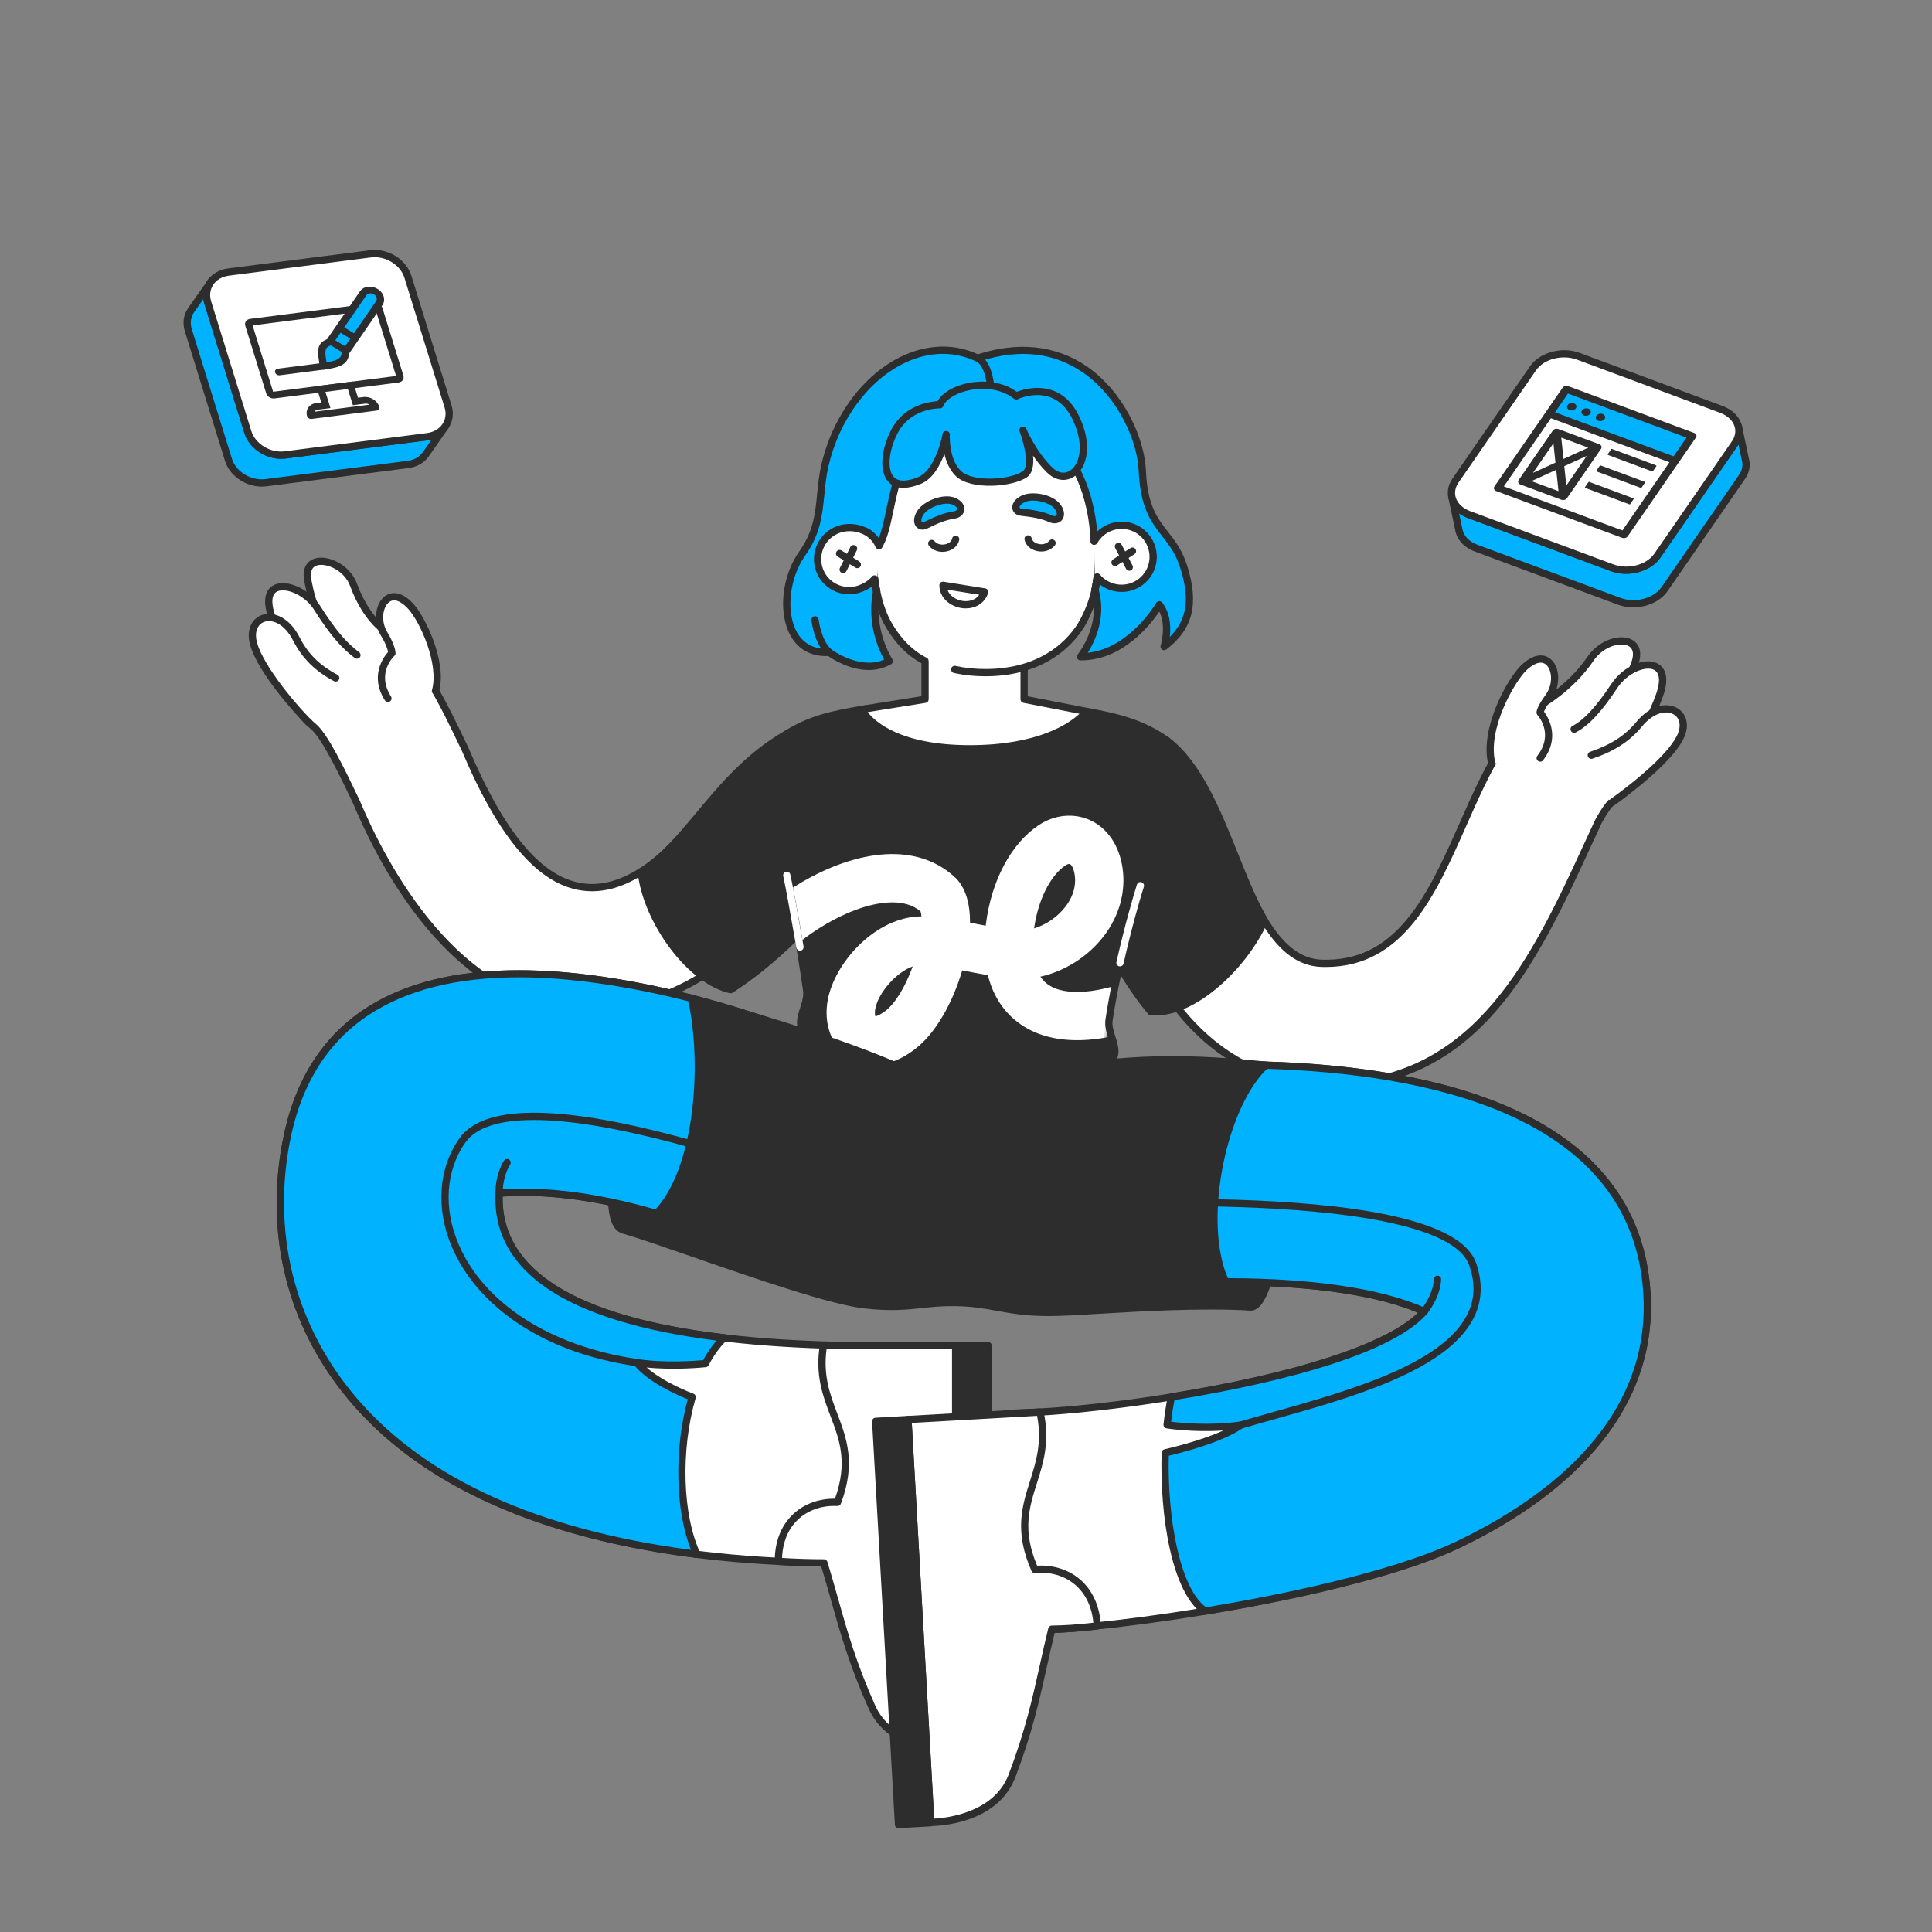 <svg width="591" height="591" viewBox="0 0 591 591" fill="none" xmlns="http://www.w3.org/2000/svg">
<rect x="0" y="0" width="591" height="591" fill="#808080" stroke="none"/>
<g clip-path="url(#clip0_2136_4925)">
<path d="M382.434 399.788C392.047 401.019 398.169 327.085 387.179 325.828C376.189 324.572 354.282 396.186 382.434 399.788Z" fill="#2D2D2D"/>
<path d="M382.683 400.913C382.554 400.913 382.424 400.905 382.293 400.888C370.839 399.422 365.679 386.959 368.135 366.694C369.291 357.157 372.165 346.468 375.822 338.099C378.105 332.875 382.634 324.191 387.305 324.727C388.991 324.919 390.379 326.259 391.43 328.707C394.558 335.996 394.567 352.339 393.532 365.202C392.502 378.001 389.97 393.577 385.948 398.904C384.94 400.238 383.844 400.913 382.683 400.913L382.683 400.913ZM386.893 326.92C385.119 326.92 381.761 330.048 377.855 338.986C374.279 347.169 371.469 357.626 370.337 366.96C369.255 375.891 368.28 396.86 382.575 398.689C383.148 398.76 383.762 398.12 384.178 397.569C387.208 393.555 390.079 380.476 391.322 365.024C392.595 349.192 391.838 335.28 389.392 329.581C388.901 328.437 388.097 327.049 387.053 326.929C387 326.923 386.946 326.92 386.893 326.92ZM190.659 376.225C179.087 373.081 198.217 301.535 211.518 305.332C224.819 309.129 210.594 381.641 190.659 376.225Z" fill="#2D2D2D"/>
<path d="M192.757 377.616C191.887 377.616 191.086 377.489 190.368 377.294C188.595 376.813 187.344 375.213 186.65 372.539C184.673 364.928 187.35 349.978 190.513 338.525C194.656 323.526 200.128 311.645 205.151 306.743C207.456 304.494 209.7 303.661 211.822 304.266C216.705 305.659 217.773 313.728 217.809 320.252C217.854 328.39 216.35 338.548 213.682 348.119C211.93 354.403 208.882 363.265 204.306 369.794C199.999 375.941 195.921 377.615 192.756 377.615L192.757 377.616ZM190.95 375.155C194.792 376.199 198.675 373.968 202.49 368.523C205.919 363.629 209.135 356.172 211.546 347.525C217.091 327.633 216.933 308.031 211.214 306.398C209.914 306.026 208.395 306.677 206.701 308.33C202.017 312.9 196.634 324.696 192.651 339.116C188.772 353.159 187.259 366.06 188.797 371.983C189.127 373.253 189.768 374.834 190.95 375.155L190.95 375.155Z" fill="#2D2D2D"/>
<path d="M180.93 308.505C145.242 310.199 121.29 274.619 108.975 245.208C104.905 236.674 99.331 224.983 95.752 222.148C77.059 206.571 99.189 178.526 118.709 193.191C129.008 201.349 135.484 214.933 142.34 229.314C161.878 275.506 184.732 286.888 215.483 247.876C227.485 232.754 254.673 206.927 268.551 233.351C272.475 242.769 268.019 253.584 258.598 257.508C254.802 259.089 248.68 266.072 243.278 272.232C229.867 287.537 211.433 308.517 180.93 308.505V308.505Z" fill="white"/>
<path d="M178.47 309.672C162.997 309.672 148.518 302.825 135.392 289.293C122.08 275.568 113.13 257.995 107.963 245.661C104.157 237.681 98.433 225.686 95.064 223.017C84.827 214.488 86.326 202.845 92.04 195.63C97.747 188.425 108.735 184.312 119.375 192.305C129.899 200.64 136.428 214.336 143.342 228.836L143.362 228.882C154.42 255.026 165.881 268.554 178.4 270.236C189.378 271.712 201.225 264.174 214.612 247.19C219.809 240.643 238.02 219.412 254.241 220.933C260.551 221.526 265.696 225.53 269.533 232.836C269.548 232.865 269.562 232.895 269.575 232.925C273.729 242.893 268.996 254.379 259.025 258.532C255.467 260.013 249.172 267.192 244.114 272.961C230.56 288.431 211.999 309.613 180.958 309.614H180.957C180.126 309.653 179.295 309.673 178.47 309.673L178.47 309.672ZM107.258 190.192C101.769 190.192 96.888 193.08 93.779 197.006C88.711 203.405 87.388 213.736 96.463 221.297C100.218 224.271 105.621 235.599 109.963 244.702C109.97 244.718 109.991 244.764 109.998 244.78C117.978 263.837 140.419 307.454 178.49 307.455C179.28 307.455 180.075 307.436 180.878 307.398C180.903 307.396 180.932 307.396 180.957 307.397C210.996 307.397 229.17 286.652 242.443 271.502C248.194 264.944 254.138 258.165 258.171 256.485C266.999 252.809 271.196 242.651 267.546 233.823C264.082 227.251 259.537 223.657 254.033 223.141C242.022 222.015 226.693 235.535 216.351 248.565C202.438 266.215 189.926 274.02 178.104 272.434C164.745 270.638 152.715 256.681 141.328 229.769C134.533 215.515 128.112 202.055 118.02 194.06C114.384 191.329 110.701 190.193 107.257 190.193L107.258 190.192Z" fill="#2D2D2D"/>
<path d="M240.676 224.498C219.603 236.577 211.438 256.868 196.159 266.792C197.875 281.802 211.126 300.035 223.502 302.743C236.869 294.187 250.187 280.774 258.831 268.4" fill="#2D2D2D"/>
<path d="M223.502 303.85C223.423 303.85 223.344 303.842 223.265 303.825C217.188 302.496 210.511 297.473 204.946 290.045C199.513 282.794 195.909 274.364 195.058 266.917C195.035 266.712 195.069 266.505 195.157 266.319C195.244 266.132 195.383 265.974 195.555 265.862C202.195 261.549 207.538 255.147 213.195 248.369C220.243 239.925 228.231 230.354 240.125 223.536C240.38 223.39 240.683 223.351 240.967 223.428C241.251 223.505 241.492 223.691 241.639 223.946C241.785 224.201 241.824 224.504 241.747 224.788C241.67 225.071 241.484 225.313 241.228 225.459C229.679 232.079 222.165 241.082 214.899 249.789C209.294 256.504 203.992 262.858 197.346 267.336C198.288 274.238 201.681 281.989 206.721 288.716C211.833 295.54 217.848 300.192 223.298 301.556C235.72 293.513 248.953 280.605 257.923 267.765C258.092 267.528 258.349 267.367 258.637 267.317C258.925 267.268 259.22 267.334 259.46 267.501C259.699 267.668 259.863 267.923 259.916 268.21C259.968 268.497 259.905 268.793 259.741 269.034C250.521 282.232 236.865 295.506 224.101 303.675C223.922 303.79 223.715 303.85 223.503 303.85H223.502Z" fill="#2D2D2D"/>
<path d="M106.394 199.467C97.486 191.298 95.614 185.007 94.159 177.553C92.354 168.305 105.214 170.92 108.142 178.88C112.781 191.49 119.961 194.227 119.961 194.227" fill="white"/>
<path d="M106.394 200.576C106.116 200.576 105.849 200.472 105.644 200.284C96.416 191.822 94.55 185.348 93.07 177.765C92.373 174.196 93.641 171.594 96.462 170.806C100.523 169.672 107.104 172.849 109.182 178.497C113.561 190.4 120.293 193.168 120.361 193.194C120.929 193.417 121.212 194.058 120.992 194.627C120.771 195.195 120.135 195.48 119.566 195.263C119.253 195.144 111.859 192.198 107.101 179.262C105.335 174.461 99.878 172.155 97.059 172.941C94.966 173.526 94.918 175.656 95.247 177.34C96.648 184.518 98.413 190.644 107.144 198.65C107.309 198.801 107.424 198.998 107.474 199.216C107.525 199.433 107.509 199.661 107.428 199.869C107.347 200.077 107.205 200.256 107.02 200.382C106.836 200.508 106.617 200.575 106.394 200.575L106.394 200.576Z" fill="#2D2D2D"/>
<path d="M96.211 208.389C88.531 202.599 84.323 192.232 83.015 188.279C78.793 175.518 92.229 178.378 96.922 185.801C102.469 194.576 105.838 197.876 109.194 200.387" fill="white"/>
<path d="M96.21 209.497C95.969 209.498 95.735 209.419 95.543 209.274C86.983 202.821 82.728 190.943 81.962 188.627C79.769 181.999 82.234 179.69 83.898 178.904C87.775 177.072 94.69 180.196 97.859 185.209C103.165 193.604 106.384 196.901 109.858 199.499C109.975 199.587 110.073 199.696 110.147 199.821C110.222 199.946 110.271 200.085 110.291 200.229C110.312 200.373 110.304 200.52 110.268 200.661C110.232 200.802 110.169 200.934 110.081 201.051C109.994 201.167 109.885 201.266 109.76 201.34C109.634 201.414 109.496 201.463 109.352 201.484C109.207 201.505 109.061 201.497 108.92 201.461C108.778 201.425 108.646 201.361 108.529 201.274C104.955 198.6 101.454 195.047 95.984 186.393C93.215 182.013 87.448 179.678 84.844 180.908C82.511 182.01 83.356 185.781 84.067 187.931C84.796 190.136 88.843 201.447 96.877 207.504C97.063 207.644 97.2 207.838 97.269 208.06C97.338 208.282 97.336 208.521 97.262 208.741C97.188 208.962 97.046 209.153 96.858 209.289C96.669 209.425 96.442 209.497 96.209 209.497L96.21 209.497Z" fill="#2D2D2D"/>
<path d="M94.485 221.014C89.947 216.52 78.24 202.939 77.272 195.438C76.292 187.858 85.629 185.59 90.682 195.49C93.311 200.64 97.055 204.39 102.693 207.384" fill="white"/>
<path d="M94.485 222.123C94.193 222.123 93.912 222.008 93.705 221.802C90.279 218.409 77.262 204.017 76.172 195.58C75.702 191.941 77.344 188.988 80.355 188.056C83.697 187.022 88.493 188.764 91.67 194.986C94.231 200.004 97.791 203.526 103.214 206.406C103.474 206.544 103.668 206.779 103.754 207.06C103.84 207.341 103.811 207.645 103.673 207.905C103.535 208.164 103.299 208.359 103.018 208.445C102.737 208.531 102.433 208.502 102.173 208.364C96.403 205.299 92.438 201.369 89.694 195.994C87.104 190.92 83.466 189.415 81.011 190.174C79.053 190.78 78.042 192.743 78.371 195.296C79.23 201.944 89.799 214.814 95.266 220.227C95.422 220.382 95.529 220.579 95.573 220.795C95.616 221.01 95.595 221.233 95.511 221.437C95.428 221.64 95.286 221.814 95.103 221.936C94.92 222.058 94.706 222.123 94.486 222.123L94.485 222.123Z" fill="#2D2D2D"/>
<path d="M133.231 211.324C135.584 202.776 129.332 189.546 125.724 185.557C118.421 177.483 113.595 187.489 117.516 193.929C119.867 197.791 119.891 199.81 119.891 199.81C119.891 199.81 113.552 205.628 118.673 213.639" fill="white"/>
<path d="M118.674 214.748C118.308 214.748 117.951 214.567 117.739 214.236C113.003 206.829 117.303 201.027 118.724 199.431C118.585 198.719 118.117 197.049 116.569 194.506C114.102 190.455 114.662 184.674 117.743 182.376C118.928 181.492 122.157 179.962 126.546 184.814C130.016 188.65 136.839 202.396 134.3 211.618C134.22 211.899 134.032 212.138 133.777 212.281C133.522 212.425 133.221 212.462 132.939 212.384C132.657 212.307 132.417 212.121 132.272 211.867C132.126 211.614 132.086 211.313 132.162 211.03C134.314 203.211 128.605 190.395 124.902 186.302C123.591 184.852 121.09 182.647 119.069 184.153C117.095 185.625 116.4 189.965 118.463 193.353C120.902 197.359 120.997 199.56 121 199.797C121.002 199.953 120.971 200.108 120.909 200.251C120.847 200.394 120.756 200.522 120.641 200.627C120.414 200.839 115.068 205.942 119.608 213.042C119.715 213.21 119.775 213.403 119.782 213.602C119.789 213.8 119.742 213.997 119.646 214.172C119.551 214.346 119.41 214.492 119.24 214.593C119.069 214.694 118.873 214.748 118.675 214.748L118.674 214.748Z" fill="#2D2D2D"/>
<path d="M407.766 331.785C373.034 332.173 353.891 306.158 343.843 276.78C340.246 267.725 336.85 259.172 332.691 254.544C316.884 236.028 343.417 212.129 360.19 229.855C377.379 245.88 381.321 293.951 404.294 294.679C446.878 296.03 444.272 226.992 476.116 212.49C497.91 202.359 513.942 233.657 492.929 245.389C492.513 245.786 491.205 247.212 488.987 251.224C472.285 286.854 455.438 331.253 407.766 331.785Z" fill="white"/>
<path d="M407.006 332.898C390.978 332.898 377.11 327.295 365.774 316.238C356.213 306.913 348.485 293.767 342.803 277.164C339.243 268.204 335.886 259.759 331.866 255.285C323.213 245.148 326.646 233.924 333.491 227.776C340.321 221.641 351.83 219.432 360.972 229.069C368.134 235.763 373.048 247.871 377.8 259.581C384.5 276.091 391.428 293.162 404.329 293.571C414.915 293.907 423.239 289.928 430.531 281.051C437.052 273.111 441.9 262.151 446.588 251.551C453.893 235.033 461.446 217.953 475.657 211.482C487.552 205.952 497.428 212.147 501.567 220.245C505.686 228.304 504.938 239.868 493.603 246.282C493.173 246.721 491.973 248.121 489.976 251.729C488.798 254.242 487.593 256.855 486.428 259.383C470.652 293.604 452.77 332.391 407.779 332.894C407.521 332.896 407.263 332.898 407.006 332.898L407.006 332.898ZM407.754 330.677C451.343 330.19 468.912 292.08 484.414 258.455C485.586 255.913 486.798 253.284 487.984 250.754C487.994 250.731 488.005 250.71 488.017 250.688C490.283 246.59 491.672 245.056 492.164 244.587C492.232 244.522 492.307 244.466 492.389 244.421C502.569 238.737 503.259 228.427 499.592 221.253C495.922 214.071 487.156 208.581 476.584 213.495C463.133 219.62 455.753 236.308 448.616 252.446C439.186 273.769 429.438 295.805 405.521 295.806C405.104 295.806 404.685 295.8 404.259 295.786C389.916 295.331 382.712 277.58 375.745 260.413C371.078 248.913 366.251 237.021 359.434 230.665C359.417 230.65 359.401 230.633 359.385 230.616C351.26 222.03 341.035 223.98 334.973 229.425C328.903 234.877 325.864 244.837 333.535 253.824C337.805 258.576 341.236 267.211 344.868 276.354C344.875 276.371 344.887 276.404 344.893 276.421C353.377 301.226 371.036 330.68 407.013 330.68C407.261 330.68 407.505 330.679 407.754 330.676L407.754 330.677Z" fill="#2D2D2D"/>
<path d="M357.076 226.621C371.656 237.786 377.324 265.399 386.782 281.632C380.623 295.429 364.679 310.622 352.062 309.477C341.894 297.293 335.374 282.521 329.866 268.079" fill="#2D2D2D"/>
<path d="M353.421 310.646C352.93 310.646 352.444 310.625 351.961 310.581C351.669 310.554 351.398 310.412 351.21 310.187C340.708 297.603 334.003 282.039 328.83 268.474C328.734 268.201 328.749 267.902 328.871 267.64C328.992 267.378 329.211 267.174 329.482 267.071C329.752 266.968 330.051 266.974 330.317 267.089C330.582 267.203 330.792 267.417 330.902 267.684C335.961 280.948 342.491 296.135 352.614 308.406C364.226 309.06 379.336 295.084 385.537 281.692C382.31 276.033 379.566 269.211 376.666 262.001C371.243 248.516 365.635 234.571 356.402 227.5C356.286 227.412 356.189 227.301 356.116 227.175C356.043 227.049 355.996 226.91 355.977 226.766C355.957 226.621 355.967 226.475 356.005 226.334C356.042 226.193 356.107 226.062 356.196 225.946C356.284 225.831 356.395 225.734 356.521 225.661C356.647 225.588 356.786 225.54 356.93 225.521C357.075 225.502 357.221 225.512 357.362 225.549C357.503 225.587 357.635 225.652 357.75 225.74C367.466 233.18 373.19 247.412 378.724 261.173C381.679 268.52 384.469 275.459 387.741 281.074C387.92 281.382 387.941 281.758 387.795 282.083C381.589 295.984 366.239 310.645 353.421 310.645V310.646Z" fill="#2D2D2D"/>
<path d="M484.429 222.605C494.546 215.992 497.417 210.088 500.064 202.969C503.348 194.137 491.753 193.839 486.501 201.553C480.553 210.29 471.894 215.231 471.894 215.231" fill="white"/>
<path d="M484.43 223.714C484.191 223.715 483.958 223.638 483.766 223.495C483.574 223.353 483.434 223.152 483.365 222.923C483.297 222.694 483.304 222.449 483.387 222.225C483.469 222 483.622 221.808 483.822 221.678C493.737 215.197 496.475 209.439 499.024 202.584C499.549 201.17 500.129 198.643 498.104 197.598C495.766 196.39 490.569 197.549 487.417 202.178C481.394 211.025 472.806 215.988 472.444 216.195C472.188 216.341 471.885 216.379 471.602 216.302C471.318 216.224 471.077 216.037 470.931 215.782C470.785 215.527 470.746 215.224 470.824 214.941C470.901 214.657 471.088 214.416 471.344 214.27C471.428 214.221 479.859 209.34 485.584 200.93C489.233 195.571 495.647 193.834 499.121 195.628C501.672 196.945 502.413 199.834 501.103 203.356C498.41 210.598 495.517 216.683 485.036 223.533C484.856 223.651 484.645 223.714 484.43 223.714V223.714Z" fill="#2D2D2D"/>
<path d="M493.027 233.062C501.545 228.597 506.247 216.588 507.65 212.668C512.18 200.013 499.264 201.606 493.808 209.853C489.065 217.022 485.236 221.125 481.517 223.058" fill="white"/>
<path d="M493.028 234.171C492.779 234.171 492.538 234.089 492.343 233.936C492.147 233.783 492.008 233.569 491.949 233.328C491.89 233.087 491.913 232.833 492.015 232.607C492.117 232.381 492.292 232.196 492.512 232.081C500.302 227.998 504.964 216.884 506.606 212.295C507.97 208.483 507.729 205.784 505.944 204.891C503.384 203.61 497.811 205.811 494.732 210.465C489.868 217.817 485.95 222.004 482.027 224.041C481.767 224.173 481.465 224.197 481.187 224.107C480.909 224.018 480.677 223.822 480.543 223.563C480.408 223.304 480.381 223.003 480.468 222.724C480.554 222.445 480.747 222.212 481.005 222.074C484.526 220.245 488.3 216.168 492.882 209.242C496.421 203.893 502.989 200.934 506.937 202.908C508.642 203.762 511.138 206.213 508.694 213.042C506.544 219.046 501.718 229.758 493.541 234.044C493.383 234.128 493.206 234.171 493.027 234.171L493.028 234.171Z" fill="#2D2D2D"/>
<path d="M492.677 245.8C497.886 242.103 511.892 231.561 514.442 224.44C517.019 217.244 508.383 213.035 501.33 221.627C497.661 226.097 492.844 228.98 486.793 231.019" fill="white"/>
<path d="M492.679 246.909C492.443 246.909 492.214 246.835 492.024 246.696C491.834 246.557 491.693 246.362 491.621 246.138C491.55 245.914 491.551 245.673 491.626 245.45C491.7 245.227 491.844 245.033 492.035 244.897C501.047 238.5 511.392 229.669 513.398 224.067C514.266 221.643 513.698 219.509 511.915 218.499C509.677 217.232 505.803 217.926 502.188 222.33C498.572 226.735 493.793 229.83 487.148 232.069C487.009 232.118 486.863 232.139 486.716 232.13C486.57 232.122 486.426 232.084 486.294 232.02C486.162 231.955 486.044 231.866 485.947 231.755C485.85 231.645 485.776 231.517 485.73 231.378C485.683 231.239 485.664 231.092 485.674 230.945C485.685 230.799 485.724 230.656 485.79 230.525C485.856 230.394 485.947 230.277 486.059 230.182C486.17 230.086 486.3 230.014 486.439 229.969C492.673 227.868 497.132 224.994 500.473 220.924C504.906 215.524 509.963 214.846 513.008 216.571C515.75 218.124 516.723 221.36 515.486 224.814C512.743 232.474 497.826 243.506 493.319 246.705C493.132 246.838 492.908 246.91 492.679 246.91V246.909Z" fill="#2D2D2D"/>
<path d="M456.348 233.601C453.655 222.853 462.293 207.833 466.235 204.173C474.214 196.765 478.15 207.154 473.683 213.228C471.004 216.87 471.14 218 471.14 218C471.14 218 476.949 224.348 471.149 231.882" fill="white"/>
<path d="M456.347 234.71C456.1 234.709 455.86 234.627 455.665 234.475C455.47 234.323 455.332 234.11 455.272 233.87C452.495 222.786 461.277 207.263 465.48 203.361C470.276 198.908 473.359 200.715 474.462 201.698C477.332 204.255 477.386 210.064 474.576 213.884C472.995 216.033 472.485 217.207 472.322 217.705C473.584 219.391 477.411 225.565 472.028 232.558C471.939 232.674 471.829 232.772 471.702 232.846C471.576 232.919 471.436 232.967 471.291 232.987C471.146 233.006 470.999 232.996 470.858 232.959C470.716 232.921 470.584 232.856 470.468 232.766C470.352 232.677 470.255 232.566 470.182 232.439C470.11 232.312 470.063 232.172 470.044 232.027C470.026 231.882 470.036 231.735 470.075 231.594C470.114 231.453 470.18 231.321 470.27 231.206C475.443 224.486 470.533 218.979 470.322 218.748C470.166 218.577 470.067 218.362 470.039 218.133C469.969 217.548 470.232 216.048 472.789 212.571C475.14 209.375 474.825 204.992 472.987 203.353C471.104 201.675 468.421 203.656 466.99 204.985C463.514 208.212 454.828 222.969 457.423 233.332C457.464 233.495 457.467 233.666 457.432 233.831C457.397 233.996 457.325 234.151 457.221 234.284C457.117 234.416 456.985 234.524 456.833 234.598C456.681 234.672 456.515 234.71 456.347 234.71ZM332.375 217.629C342.138 219.351 349.643 221.314 357.076 226.621C350.3 238.176 347.866 261.631 348.847 270.932C346.874 277.067 341.419 294.787 339.254 312.044C338.797 315.686 344.493 323.504 337.964 325.857C337.699 343.635 249.579 340.188 249.314 326.921C249.263 324.364 249.61 318.552 246.569 316.095C243.109 313.3 247.265 306.616 246.754 302.899C244.692 287.907 242.133 274.271 240.676 267.749C245.148 256.419 243.931 235.571 240.676 224.498C247.98 219.988 254.244 218.617 263.575 217.014C271.804 215.6 332.374 217.63 332.374 217.63L332.375 217.629Z" fill="#2D2D2D"/>
<mask id="mask0_2136_4925" style="mask-type:luminance" maskUnits="userSpaceOnUse" x="240" y="216" width="118" height="123">
<path d="M332.375 217.629C342.138 219.35 349.643 221.314 357.076 226.62C350.3 238.176 347.866 261.631 348.847 270.932C346.458 278.361 338.229 308.079 337.964 325.857C337.698 343.635 249.579 340.187 249.314 326.921C249.048 313.654 242.929 277.831 240.676 267.748C245.148 256.418 243.931 235.57 240.676 224.497C247.98 219.987 254.244 218.616 263.574 217.013C271.804 215.599 332.374 217.629 332.374 217.629L332.375 217.629Z" fill="white"/>
</mask>
<g mask="url(#mask0_2136_4925)">
<path d="M267.455 325.754C263.938 325.754 261.342 324.527 259.957 323.669C254.423 320.239 251.789 313.187 253.246 305.703C255.39 294.69 266.931 281.595 280.066 280.411C280.669 280.358 281.274 280.329 281.879 280.324C281.814 279.643 281.709 279.126 281.592 278.782C279.142 276.732 275.931 275.842 271.805 276.068C259.466 276.74 244.453 286.945 238.793 293.742C236.182 296.879 231.521 297.306 228.382 294.694C225.245 292.083 224.818 287.424 227.43 284.287C234.893 275.326 253.345 262.272 271.001 261.31C279.554 260.843 286.972 263.393 292.451 268.681C292.659 268.882 292.855 269.094 293.038 269.318C295.537 272.37 296.772 276.707 296.73 282.245C297.314 282.357 297.9 282.47 298.49 282.584C299.472 282.773 300.498 282.97 301.535 283.165C301.554 283.007 301.573 282.848 301.593 282.689C303.25 269.436 309.238 258.15 317.61 252.5C322.446 249.237 328.313 248.608 333.302 250.818C338.713 253.215 342.391 258.593 343.394 265.574C344.431 272.79 342.399 280.162 337.672 286.332C332.88 292.588 325.777 297.096 318.255 298.759C318.821 299.608 319.512 300.364 320.349 300.993C325.693 305.008 336.716 304.037 349.836 298.397C353.587 296.784 357.935 298.516 359.548 302.266C361.161 306.015 359.428 310.361 355.678 311.973C337.089 319.965 321.388 320.261 311.467 312.807C307.858 310.096 303.99 305.606 302.193 298.304C300.088 297.942 297.909 297.522 295.693 297.095L294.346 296.836C291.579 306.22 286.522 315.86 279.886 320.933C275.066 324.619 270.835 325.753 267.455 325.753L267.455 325.754ZM279.199 295.631C274.008 297.48 268.68 303.793 267.759 308.526C267.535 309.676 267.651 310.476 267.783 310.909C268.305 310.781 269.342 310.391 270.905 309.196C273.862 306.935 276.996 301.763 279.199 295.631ZM327.084 264.291C326.801 264.291 326.37 264.422 325.883 264.75C321.236 267.886 317.517 275.403 316.333 283.997C320.024 282.877 323.539 280.475 325.934 277.348C327.554 275.234 329.358 271.84 328.76 267.676C328.455 265.557 327.728 264.514 327.312 264.331C327.24 264.302 327.162 264.288 327.084 264.291Z" fill="white"/>
</g>
<path d="M277.581 335.621C267.481 335.621 256.538 334.781 251.343 331.595C249.297 330.339 248.241 328.775 248.205 326.943C248.198 326.618 248.199 326.248 248.2 325.844C248.207 323.235 248.218 318.87 245.868 316.954C242.788 314.444 243.834 311.186 244.757 308.312C245.32 306.559 245.901 304.747 245.657 303.057C243.653 289.187 240.949 274.055 239.595 267.99C239.53 267.703 239.583 267.402 239.741 267.154C239.898 266.906 240.148 266.73 240.435 266.666C240.722 266.602 241.023 266.655 241.271 266.812C241.519 266.97 241.695 267.22 241.759 267.506C243.123 273.612 245.84 288.818 247.852 302.739C248.17 304.937 247.478 307.089 246.869 308.989C245.907 311.985 245.451 313.753 247.27 315.236C250.439 317.819 250.426 322.846 250.418 325.849C250.417 326.235 250.416 326.588 250.423 326.899C250.443 327.941 251.124 328.859 252.503 329.705C258.109 333.144 273.79 334.279 294.447 332.743C313.036 331.36 330.732 328.118 337.482 324.859C340.669 323.32 340.227 321.387 339.096 317.82C338.486 315.895 337.854 313.904 338.156 311.88C340.545 295.896 345.679 277.161 347.791 270.593C347.835 270.454 347.906 270.324 348 270.212C348.094 270.1 348.209 270.007 348.339 269.94C348.469 269.873 348.611 269.832 348.757 269.82C348.903 269.807 349.049 269.824 349.189 269.869C349.328 269.914 349.457 269.986 349.568 270.08C349.68 270.175 349.771 270.291 349.838 270.422C349.904 270.552 349.944 270.694 349.955 270.84C349.966 270.986 349.948 271.133 349.902 271.271C347.808 277.784 342.718 296.358 340.35 312.208C340.123 313.723 340.675 315.465 341.21 317.15C342.235 320.385 343.511 324.41 338.446 326.856C331.473 330.223 313.448 333.553 294.612 334.954C290.577 335.254 284.263 335.621 277.581 335.621Z" fill="#2D2D2D"/>
<path d="M244.71 290.82C244.449 290.82 244.197 290.727 243.997 290.559C243.798 290.391 243.664 290.158 243.619 289.901C241.545 277.997 240.228 270.829 239.594 267.989C239.562 267.847 239.559 267.7 239.584 267.557C239.609 267.413 239.662 267.276 239.74 267.154C239.818 267.031 239.92 266.924 240.039 266.841C240.158 266.757 240.292 266.698 240.435 266.666C240.577 266.634 240.724 266.631 240.867 266.656C241.011 266.681 241.148 266.734 241.271 266.812C241.394 266.89 241.5 266.991 241.584 267.11C241.667 267.23 241.727 267.364 241.759 267.506C242.401 270.381 243.724 277.582 245.804 289.521C245.832 289.68 245.825 289.844 245.783 290C245.74 290.156 245.665 290.301 245.56 290.425C245.456 290.549 245.326 290.648 245.179 290.716C245.032 290.785 244.873 290.82 244.711 290.82L244.71 290.82ZM342.61 295.622C342.444 295.623 342.279 295.585 342.129 295.513C341.979 295.441 341.847 295.336 341.743 295.207C341.639 295.077 341.566 294.925 341.528 294.763C341.491 294.601 341.49 294.432 341.527 294.27C344.044 283.124 346.725 273.908 347.791 270.593C347.835 270.453 347.906 270.323 348 270.211C348.094 270.099 348.209 270.007 348.339 269.94C348.469 269.872 348.611 269.831 348.757 269.819C348.902 269.807 349.049 269.824 349.189 269.868C349.328 269.913 349.457 269.985 349.568 270.08C349.68 270.175 349.771 270.291 349.838 270.421C349.904 270.551 349.944 270.694 349.955 270.84C349.966 270.985 349.948 271.132 349.902 271.271C348.847 274.554 346.19 283.688 343.69 294.758C343.635 295.003 343.498 295.222 343.302 295.379C343.105 295.536 342.861 295.622 342.61 295.622Z" fill="white"/>
<path d="M357.075 227.729C356.844 227.729 356.619 227.657 356.431 227.523C349.408 222.508 342.245 220.499 332.259 218.735C329.764 218.652 271.655 216.75 263.763 218.106C254.87 219.634 248.499 220.97 241.259 225.441C241.009 225.596 240.708 225.644 240.422 225.577C240.135 225.509 239.888 225.331 239.733 225.08C239.579 224.83 239.53 224.529 239.598 224.243C239.665 223.957 239.844 223.709 240.094 223.555C247.673 218.874 254.238 217.493 263.387 215.921C271.634 214.504 329.934 216.438 332.412 216.522C332.464 216.523 332.516 216.529 332.567 216.538C342.907 218.36 350.337 220.447 357.721 225.719C357.912 225.855 358.055 226.049 358.129 226.272C358.203 226.495 358.204 226.735 358.132 226.959C358.06 227.183 357.919 227.378 357.729 227.516C357.539 227.655 357.31 227.729 357.075 227.729L357.075 227.729Z" fill="#2D2D2D"/>
<path d="M313.273 213.911L332.374 217.63C332.374 217.63 324.428 229.054 296.646 229.054C268.865 229.054 263.574 217.014 263.574 217.014L282.973 213.911V200.258H313.272L313.273 213.911Z" fill="white"/>
<path d="M296.647 230.163C268.465 230.163 262.788 217.978 262.559 217.459C262.491 217.304 262.46 217.135 262.467 216.966C262.474 216.797 262.52 216.632 262.601 216.483C262.682 216.334 262.796 216.206 262.935 216.108C263.073 216.01 263.232 215.946 263.4 215.919L281.864 212.966V200.258C281.864 199.964 281.981 199.682 282.189 199.474C282.397 199.266 282.679 199.149 282.973 199.149H313.273C313.567 199.149 313.849 199.266 314.057 199.474C314.265 199.682 314.382 199.964 314.382 200.258V212.997L332.586 216.541C332.767 216.576 332.937 216.656 333.079 216.773C333.222 216.89 333.333 217.041 333.402 217.212C333.471 217.383 333.497 217.568 333.477 217.752C333.456 217.935 333.39 218.11 333.285 218.262C332.947 218.748 324.686 230.163 296.647 230.163L296.647 230.163ZM265.429 217.839C267.743 220.809 275.507 227.946 296.647 227.946C317.64 227.946 327.083 221.264 330.211 218.337L313.062 214.999C312.809 214.95 312.581 214.814 312.418 214.616C312.254 214.417 312.164 214.168 312.164 213.911V201.366H284.082V213.911C284.082 214.174 283.988 214.429 283.817 214.63C283.646 214.83 283.409 214.964 283.148 215.005L265.429 217.839V217.839Z" fill="#2D2D2D"/>
<path d="M292.052 204.78C295.003 205.433 298.259 205.794 301.827 205.764C317.995 205.626 327.684 197.342 331.625 189.592C335.024 182.91 336.159 177.069 336.072 166.942C335.889 145.485 330.508 126.439 301.153 126.689C271.798 126.939 266.742 146.074 266.925 167.531C267.008 177.336 268.509 185.505 271.96 191.343C272.943 193.007 276.429 198.924 282.973 202.192" fill="white"/>
<path d="M301.417 206.874C298.077 206.874 294.848 206.534 291.812 205.862C291.67 205.831 291.536 205.772 291.416 205.688C291.297 205.605 291.195 205.499 291.117 205.376C291.039 205.253 290.985 205.116 290.96 204.973C290.935 204.829 290.938 204.682 290.969 204.54C291.001 204.398 291.06 204.264 291.143 204.144C291.227 204.025 291.333 203.923 291.456 203.845C291.579 203.767 291.716 203.714 291.859 203.688C292.003 203.663 292.15 203.666 292.292 203.698C295.291 204.362 298.491 204.686 301.817 204.655C321.297 204.489 328.801 192.699 330.637 189.09C333.957 182.562 335.049 176.975 334.963 166.952C334.856 154.279 332.845 145.492 328.635 139.298C323.299 131.447 314.321 127.685 301.162 127.797C288.012 127.909 279.091 131.824 273.89 139.764C269.786 146.029 267.925 154.849 268.033 167.521C268.119 177.62 269.761 185.445 272.915 190.779C275.784 195.633 279.332 199.135 283.468 201.201C283.727 201.335 283.923 201.565 284.013 201.842C284.103 202.119 284.081 202.42 283.95 202.681C283.82 202.941 283.593 203.14 283.317 203.234C283.041 203.328 282.74 203.31 282.477 203.184C277.952 200.924 274.095 197.134 271.013 191.92C267.604 186.153 265.907 178.182 265.816 167.54C265.704 154.41 267.68 145.198 272.034 138.55C277.673 129.941 287.195 125.699 301.144 125.581C315.091 125.465 324.685 129.541 330.47 138.052C334.936 144.625 337.069 153.802 337.181 166.933C337.269 177.231 336.073 183.292 332.614 190.095C330.635 193.985 322.566 206.695 301.836 206.872C301.696 206.873 301.556 206.874 301.417 206.874Z" fill="#2D2D2D"/>
<path d="M299.069 109.579C332.187 98.536 348.747 128.247 349.433 144.024C350.222 162.16 358.414 161.598 362.127 173.478C365.73 185.002 363.624 192.039 356.104 197.794C356.104 197.794 358.555 190.017 354.633 185.002C354.633 185.002 345.45 201.026 330.511 200.898C330.511 200.898 338.185 191.686 334.97 180.446L338.528 161.837L334.721 165.556C333.872 145.215 322.765 125.751 303.041 129.91L299.069 109.579Z" fill="#00B2FF"/>
<path d="M330.692 202.008C330.629 202.008 330.566 202.008 330.501 202.007C330.291 202.005 330.086 201.944 329.91 201.83C329.733 201.716 329.593 201.555 329.505 201.364C329.417 201.174 329.384 200.963 329.411 200.754C329.439 200.546 329.525 200.35 329.659 200.189C329.731 200.102 336.914 191.272 333.903 180.751C333.856 180.584 333.848 180.409 333.88 180.238L336.776 165.099L335.496 166.349C335.342 166.499 335.149 166.601 334.939 166.643C334.729 166.685 334.511 166.666 334.312 166.587C334.113 166.508 333.941 166.373 333.816 166.198C333.692 166.023 333.622 165.816 333.613 165.602C333.051 152.142 328.194 140.593 320.62 134.709C315.667 130.862 309.83 129.612 303.27 130.995C303.127 131.025 302.978 131.026 302.834 130.999C302.689 130.971 302.552 130.915 302.429 130.834C302.307 130.753 302.202 130.648 302.12 130.526C302.038 130.404 301.981 130.267 301.953 130.123L297.98 109.791C297.928 109.527 297.975 109.253 298.11 109.02C298.246 108.788 298.462 108.612 298.717 108.527C311.303 104.331 322.973 105.565 332.467 112.095C343.759 119.863 350.107 134.013 350.54 143.976C351.004 154.646 354.054 158.55 357.283 162.683C359.439 165.443 361.669 168.297 363.185 173.148C366.832 184.812 364.915 192.446 356.777 198.674C356.59 198.817 356.362 198.897 356.127 198.902C355.891 198.907 355.66 198.837 355.467 198.702C355.274 198.567 355.129 198.373 355.053 198.15C354.978 197.927 354.975 197.686 355.046 197.461C355.066 197.397 356.858 191.517 354.633 187.073C351.874 191.168 343.37 202.007 330.692 202.007L330.692 202.008ZM336.108 180.399C338.456 189.001 334.856 196.337 332.73 199.683C345.574 198.327 353.587 184.598 353.671 184.452C353.761 184.294 353.889 184.161 354.043 184.064C354.197 183.968 354.372 183.91 354.554 183.897C354.735 183.884 354.917 183.916 355.083 183.99C355.249 184.064 355.394 184.177 355.506 184.32C358.094 187.629 358.176 191.927 357.825 194.845C363.12 189.617 364.033 183.294 361.069 173.81C359.673 169.344 357.663 166.771 355.535 164.048C352.233 159.822 348.82 155.452 348.325 144.073C347.915 134.659 341.905 121.279 331.209 113.922C322.415 107.873 312.036 106.667 300.345 110.331L303.918 128.615C310.623 127.48 316.847 128.971 321.98 132.959C329.593 138.872 334.628 150.011 335.679 163.07L337.753 161.044C337.922 160.88 338.139 160.773 338.372 160.741C338.606 160.708 338.844 160.75 339.052 160.862C339.26 160.973 339.427 161.148 339.528 161.361C339.63 161.574 339.661 161.814 339.617 162.045L336.107 180.398L336.108 180.399Z" fill="#2D2D2D"/>
<path d="M268.174 180.895C265.749 192.835 272.031 202.223 272.031 202.223C263.582 207.031 253.667 199.551 253.667 199.551C238.701 200.486 237.71 180.111 245.396 169.325C252.07 159.958 250.094 152.021 252.385 142.207C258.298 116.889 280.834 100.689 299.069 109.579C305.002 112.471 303.042 129.91 303.042 129.91C270.409 123.489 274.837 157.812 268.865 166.92C268.865 166.92 267.044 163.28 264.512 162.433C261.981 161.586 268.174 180.895 268.174 180.895Z" fill="#00B2FF"/>
<path d="M265.743 204.958C259.882 204.958 254.7 201.632 253.335 200.678C246.841 200.937 243.488 197.439 241.812 194.423C237.963 187.499 239.14 176.193 244.492 168.682C248.831 162.593 249.378 157.043 249.958 151.166C250.247 148.237 250.545 145.208 251.305 141.955C254.755 127.18 264.169 114.547 275.872 108.984C283.874 105.181 292.284 105.038 299.554 108.583C306.004 111.727 304.353 128.17 304.143 130.034C304.109 130.342 303.947 130.621 303.697 130.805C303.447 130.988 303.132 131.058 302.827 130.998C279.631 126.434 276.115 142.987 273.291 156.289C272.296 160.974 271.437 165.019 269.793 167.527C269.686 167.69 269.538 167.822 269.364 167.91C269.189 167.998 268.995 168.038 268.801 168.027C268.606 168.015 268.418 167.953 268.255 167.846C268.092 167.738 267.96 167.59 267.873 167.416C267.496 166.668 266.361 164.84 265.005 163.917C265.166 166.586 267.164 174.117 269.229 180.557C269.287 180.737 269.298 180.93 269.26 181.116C266.962 192.436 272.893 201.517 272.953 201.608C273.037 201.734 273.095 201.877 273.122 202.027C273.149 202.176 273.144 202.33 273.109 202.478C273.074 202.626 273.009 202.765 272.918 202.887C272.827 203.009 272.711 203.111 272.579 203.186C270.318 204.473 267.981 204.958 265.743 204.958ZM253.667 198.443C253.908 198.443 254.143 198.521 254.335 198.666C254.424 198.733 262.983 205.054 270.467 201.769C268.888 198.943 265.12 190.87 267.03 180.959C266.71 179.944 265.562 176.268 264.554 172.507C262.209 163.759 262.652 162.407 263.36 161.707C263.753 161.32 264.316 161.197 264.864 161.381C266.558 161.947 267.913 163.446 268.785 164.67C269.717 162.442 270.379 159.321 271.121 155.827C272.571 149 274.214 141.262 278.7 135.571C283.824 129.068 291.472 126.783 302.054 128.6C302.494 123.311 302.542 112.504 298.582 110.574C291.931 107.332 284.204 107.477 276.824 110.985C265.716 116.265 256.765 128.325 253.465 142.458C252.738 145.569 252.447 148.524 252.165 151.382C251.555 157.561 250.98 163.397 246.298 169.967C241.484 176.724 240.341 187.211 243.75 193.346C245.759 196.958 249.164 198.72 253.598 198.444C253.621 198.443 253.644 198.442 253.667 198.442L253.667 198.443Z" fill="#2D2D2D"/>
<path d="M321.436 158.713C318.654 157.485 315.823 157.045 312.384 156.672C310.179 156.432 310.049 153.956 313.086 152.564C315.941 151.255 321.654 152.404 323.542 155.03C325.511 157.769 323.707 159.715 321.436 158.713V158.713Z" fill="#00B2FF"/>
<path d="M322.615 160.088C322.092 160.088 321.538 159.97 320.988 159.727C318.462 158.612 315.876 158.166 312.264 157.773C310.868 157.622 309.881 156.786 309.687 155.592C309.491 154.382 310.159 152.686 312.624 151.556C315.836 150.083 322.145 151.189 324.442 154.382C325.907 156.42 325.623 158.138 324.869 159.066C324.324 159.737 323.515 160.088 322.615 160.088L322.615 160.088ZM316.009 153.123C315.082 153.123 314.221 153.263 313.549 153.571C312.231 154.176 311.824 154.914 311.877 155.237C311.909 155.436 312.222 155.539 312.504 155.57C316.333 155.986 319.095 156.468 321.885 157.699C322.431 157.94 322.938 157.929 323.148 157.67C323.385 157.378 323.327 156.63 322.642 155.677C321.552 154.161 318.533 153.122 316.01 153.122L316.009 153.123Z" fill="#2D2D2D"/>
<path d="M291.909 157.53C288.902 157.986 286.277 159.134 283.174 160.662C281.185 161.643 279.746 159.624 281.562 156.819C283.268 154.184 288.706 152.09 291.708 153.293C294.841 154.548 294.363 157.158 291.909 157.53Z" fill="#00B2FF"/>
<path d="M282.187 162.023C281.464 162.023 280.804 161.743 280.319 161.198C279.503 160.282 279.157 158.493 280.63 156.217C282.551 153.251 288.469 150.801 292.12 152.264C294.45 153.197 295.133 154.799 294.995 155.987C294.838 157.345 293.691 158.381 292.075 158.626C289.343 159.041 286.922 160.052 283.664 161.657C283.165 161.903 282.662 162.024 282.187 162.024L282.187 162.023ZM289.698 154.056C287.165 154.056 283.703 155.551 282.492 157.421C281.705 158.638 281.757 159.479 281.975 159.724C282.109 159.874 282.429 159.794 282.683 159.668C286.137 157.966 288.727 156.891 291.742 156.434C292.332 156.345 292.754 156.062 292.792 155.731C292.836 155.358 292.385 154.758 291.295 154.321C290.843 154.14 290.296 154.056 289.698 154.056H289.698Z" fill="#2D2D2D"/>
<path d="M301.203 181.077C299.048 187.558 288.584 185.409 288.46 179.034L301.203 181.077Z" fill="white"/>
<path d="M295.412 186.106C294.976 186.106 294.544 186.073 294.123 186.009C290.917 185.522 287.43 183.138 287.351 179.055C287.348 178.893 287.381 178.732 287.446 178.584C287.512 178.436 287.61 178.304 287.732 178.197C287.855 178.091 287.999 178.012 288.155 177.968C288.311 177.923 288.475 177.914 288.635 177.939L301.378 179.982C301.537 180.007 301.688 180.067 301.821 180.157C301.955 180.246 302.067 180.364 302.151 180.501C302.234 180.639 302.286 180.793 302.304 180.952C302.322 181.112 302.305 181.274 302.254 181.426C301.153 184.737 298.213 186.106 295.412 186.106ZM289.808 180.373C290.495 182.35 292.544 183.527 294.456 183.818C296.166 184.079 298.344 183.687 299.555 181.936L289.808 180.373V180.373Z" fill="#2D2D2D"/>
<path d="M334.721 165.556C336.94 161.645 341.676 159.705 346.115 161.16C351.177 162.82 353.935 168.268 352.274 173.328C350.614 178.388 345.164 181.145 340.102 179.485C338.315 178.899 336.737 177.822 335.617 176.476C335.433 177.848 335.223 179.18 334.97 180.445" fill="white"/>
<path d="M334.971 181.555C334.807 181.555 334.644 181.519 334.496 181.449C334.348 181.378 334.217 181.276 334.112 181.149C334.008 181.023 333.934 180.874 333.894 180.715C333.854 180.556 333.85 180.39 333.882 180.229C334.111 179.087 334.319 177.812 334.518 176.33C334.547 176.116 334.637 175.916 334.778 175.753C334.919 175.59 335.104 175.472 335.311 175.412C335.518 175.353 335.737 175.355 335.943 175.418C336.149 175.481 336.332 175.603 336.47 175.768C337.472 176.974 338.885 177.92 340.448 178.432C344.921 179.899 349.754 177.454 351.221 172.982C352.688 168.511 350.242 163.68 345.769 162.213C341.92 160.952 337.68 162.587 335.685 166.103C335.614 166.229 335.517 166.341 335.403 166.43C335.288 166.52 335.156 166.586 335.016 166.624C334.876 166.663 334.729 166.674 334.585 166.656C334.44 166.638 334.301 166.592 334.174 166.52C334.047 166.448 333.936 166.352 333.847 166.237C333.757 166.123 333.691 165.991 333.652 165.851C333.614 165.711 333.603 165.564 333.621 165.42C333.639 165.275 333.685 165.136 333.757 165.009C336.27 160.579 341.613 158.517 346.461 160.107C352.096 161.954 355.177 168.04 353.328 173.673C351.48 179.306 345.393 182.386 339.757 180.538C338.545 180.139 337.41 179.538 336.401 178.758C336.298 179.395 336.183 180.03 336.057 180.663C336.007 180.914 335.871 181.14 335.673 181.303C335.475 181.465 335.227 181.554 334.971 181.554V181.555Z" fill="#2D2D2D"/>
<path d="M341.079 173.154C340.84 173.154 340.607 173.077 340.415 172.934C340.223 172.791 340.083 172.59 340.015 172.361C339.946 172.132 339.954 171.886 340.037 171.662C340.12 171.437 340.273 171.246 340.474 171.116L345.837 167.637C346.083 167.485 346.38 167.435 346.662 167.499C346.945 167.562 347.191 167.734 347.349 167.977C347.507 168.22 347.563 168.515 347.506 168.799C347.449 169.083 347.283 169.333 347.044 169.496L341.682 172.975C341.503 173.092 341.293 173.154 341.079 173.154Z" fill="#2D2D2D"/>
<path d="M345.451 174.587C345.248 174.587 345.05 174.532 344.876 174.427C344.703 174.322 344.562 174.172 344.468 173.993L341.155 167.669C341.088 167.54 341.046 167.399 341.033 167.254C341.02 167.109 341.036 166.963 341.079 166.824C341.123 166.686 341.193 166.557 341.287 166.445C341.38 166.333 341.494 166.241 341.623 166.173C341.752 166.106 341.893 166.064 342.038 166.051C342.183 166.038 342.329 166.054 342.468 166.097C342.607 166.141 342.736 166.211 342.848 166.304C342.96 166.398 343.052 166.512 343.12 166.641L346.432 172.964C346.521 173.133 346.564 173.322 346.559 173.513C346.553 173.703 346.498 173.889 346.399 174.052C346.301 174.215 346.162 174.35 345.995 174.444C345.829 174.538 345.642 174.587 345.451 174.587Z" fill="#2D2D2D"/>
<path d="M268.866 166.92C266.774 162.081 260.962 160.388 256.554 161.932C251.526 163.693 248.877 169.194 250.639 174.22C252.4 179.246 257.904 181.894 262.932 180.133C264.707 179.511 266.451 178.463 267.543 177.095C267.67 178.149 267.891 179.444 268.174 180.895" fill="white"/>
<path d="M268.172 182.004C267.915 182.003 267.666 181.914 267.468 181.75C267.269 181.587 267.134 181.359 267.085 181.107C266.971 180.527 266.864 179.945 266.763 179.363C265.78 180.101 264.601 180.723 263.298 181.179C260.587 182.129 257.668 181.966 255.079 180.721C252.491 179.475 250.542 177.297 249.592 174.587C248.643 171.877 248.806 168.959 250.051 166.371C251.296 163.783 253.476 161.836 256.187 160.886C260.897 159.237 267.473 160.906 269.883 166.48C269.997 166.749 269.999 167.052 269.89 167.323C269.781 167.594 269.569 167.811 269.301 167.927C269.033 168.043 268.73 168.048 268.458 167.942C268.186 167.836 267.967 167.627 267.848 167.36C265.944 162.957 260.694 161.657 256.921 162.978C252.478 164.534 250.129 169.413 251.686 173.854C252.054 174.913 252.628 175.889 253.376 176.725C254.123 177.561 255.029 178.24 256.041 178.723C257.051 179.212 258.147 179.496 259.267 179.558C260.387 179.621 261.508 179.461 262.566 179.087C264.302 178.479 265.801 177.501 266.677 176.404C266.813 176.233 266.997 176.106 267.205 176.04C267.414 175.973 267.637 175.969 267.847 176.029C268.057 176.089 268.245 176.209 268.387 176.376C268.529 176.542 268.619 176.746 268.645 176.963C268.761 177.927 268.962 179.143 269.263 180.683C269.294 180.844 269.29 181.01 269.249 181.168C269.209 181.327 269.134 181.475 269.03 181.601C268.926 181.727 268.795 181.829 268.647 181.898C268.499 181.968 268.337 182.004 268.173 182.004L268.172 182.004Z" fill="#2D2D2D"/>
<path d="M262.267 173.805C262.067 173.805 261.865 173.751 261.683 173.638L256.252 170.267C256.127 170.191 256.018 170.09 255.932 169.972C255.846 169.854 255.784 169.719 255.75 169.577C255.716 169.435 255.71 169.287 255.734 169.142C255.757 168.998 255.809 168.859 255.886 168.735C255.963 168.61 256.065 168.502 256.184 168.417C256.303 168.332 256.438 168.272 256.581 168.239C256.724 168.206 256.872 168.202 257.016 168.227C257.16 168.252 257.298 168.305 257.422 168.383L262.853 171.755C263.058 171.882 263.216 172.072 263.303 172.297C263.39 172.522 263.401 172.769 263.334 173.001C263.268 173.233 263.128 173.437 262.935 173.582C262.743 173.727 262.508 173.805 262.267 173.805Z" fill="#2D2D2D"/>
<path d="M257.925 175.326C257.736 175.325 257.55 175.277 257.385 175.185C257.221 175.093 257.082 174.961 256.983 174.8C256.883 174.64 256.827 174.456 256.818 174.268C256.809 174.079 256.849 173.892 256.933 173.723L260.119 167.334C260.251 167.074 260.481 166.876 260.759 166.784C261.037 166.692 261.34 166.714 261.602 166.844C261.864 166.975 262.063 167.203 262.157 167.48C262.251 167.758 262.232 168.06 262.103 168.323L258.918 174.711C258.826 174.896 258.684 175.051 258.509 175.16C258.333 175.268 258.131 175.326 257.925 175.326H257.925ZM253.667 200.66C253.405 200.66 253.151 200.567 252.951 200.397C249.085 197.122 248.246 190.027 248.212 189.727C248.196 189.582 248.208 189.436 248.248 189.296C248.289 189.156 248.356 189.025 248.447 188.911C248.538 188.798 248.65 188.703 248.778 188.633C248.905 188.562 249.045 188.518 249.19 188.501C249.335 188.485 249.481 188.498 249.621 188.538C249.761 188.578 249.892 188.646 250.006 188.736C250.119 188.827 250.214 188.94 250.285 189.067C250.355 189.194 250.399 189.334 250.416 189.479C250.423 189.543 251.193 196.003 254.385 198.706C254.558 198.853 254.682 199.05 254.74 199.269C254.798 199.489 254.787 199.721 254.709 199.934C254.631 200.147 254.489 200.331 254.302 200.461C254.116 200.591 253.894 200.661 253.667 200.661V200.66Z" fill="#2D2D2D"/>
<path d="M287.51 123.819C289.501 118.515 303.091 114.89 310.854 121.129C310.854 121.129 323.015 115.249 329.083 127.789C335.518 141.083 327.174 149.802 321.014 143.715C315.746 138.51 312.928 131.588 312.928 131.588C312.928 131.588 317.068 142.579 313.532 145.058C309.666 147.767 297.444 148.94 293.203 144.881C288.962 140.822 289.441 132.942 289.441 132.942C289.441 132.942 287.361 144.446 281.368 146.94C269.471 151.891 269.224 140.35 273.618 131.973C278.012 123.597 287.51 123.819 287.51 123.819Z" fill="#00B2FF"/>
<path d="M276.356 149.237C274.068 149.237 272.635 148.347 271.753 147.384C268.635 143.979 269.837 136.795 272.636 131.459C276.613 123.876 284.352 122.858 286.793 122.728C288.013 120.48 290.91 118.564 294.737 117.517C299.399 116.24 306.041 116.222 311.021 119.861C313.756 118.813 324.435 115.64 330.081 127.306C334.382 136.192 332.423 143.04 328.784 145.642C326.137 147.536 322.861 147.099 320.234 144.504C318.581 142.871 317.168 141.086 315.999 139.39C316.261 142.104 315.941 144.723 314.168 145.966C309.841 148.999 296.984 150.035 292.436 145.682C290.472 143.803 289.435 141.229 288.893 138.882C287.558 142.402 285.311 146.501 281.794 147.964C279.59 148.882 277.803 149.237 276.357 149.237L276.356 149.237ZM287.403 124.927C286.447 124.927 278.448 125.151 274.6 132.488C271.847 137.737 271.315 143.622 273.389 145.887C275.128 147.786 278.455 146.952 280.942 145.918C285.4 144.062 287.801 135.779 288.35 132.745C288.4 132.466 288.554 132.217 288.782 132.049C289.009 131.881 289.293 131.806 289.574 131.84C289.854 131.874 290.112 132.014 290.293 132.231C290.474 132.448 290.565 132.727 290.548 133.009C290.543 133.082 290.157 140.432 293.969 144.081C297.671 147.622 309.205 146.736 312.895 144.15C314.845 142.783 313.481 136.21 311.89 131.979C311.787 131.706 311.795 131.403 311.914 131.137C312.032 130.87 312.251 130.661 312.523 130.554C312.794 130.448 313.097 130.453 313.365 130.568C313.633 130.683 313.845 130.9 313.955 131.17C313.982 131.237 316.758 137.951 321.793 142.927C323.654 144.765 325.732 145.098 327.493 143.839C330.493 141.694 331.66 135.658 328.085 128.271C322.583 116.901 311.792 121.909 311.335 122.127C311.147 122.218 310.936 122.253 310.728 122.229C310.52 122.206 310.323 122.123 310.16 121.992C305.78 118.473 299.624 118.477 295.323 119.654C291.894 120.593 289.234 122.381 288.548 124.209C288.468 124.425 288.323 124.61 288.133 124.739C287.942 124.868 287.716 124.934 287.486 124.928L287.403 124.927ZM288.304 168.81C286.656 168.81 285.112 168.131 284.143 166.918C283.966 166.688 283.887 166.397 283.922 166.109C283.957 165.821 284.103 165.558 284.33 165.377C284.557 165.196 284.846 165.111 285.135 165.14C285.424 165.169 285.69 165.311 285.875 165.534C286.741 166.617 288.215 166.724 289.212 166.485C290.064 166.282 291.048 165.715 291.254 164.731C291.314 164.444 291.486 164.192 291.732 164.031C291.978 163.87 292.278 163.813 292.566 163.873C292.854 163.934 293.106 164.106 293.267 164.352C293.428 164.598 293.485 164.898 293.424 165.185C293.074 166.857 291.657 168.182 289.726 168.642C289.26 168.753 288.783 168.809 288.304 168.81V168.81ZM318.523 168.706C318.054 168.706 317.577 168.651 317.101 168.538C315.17 168.078 313.753 166.754 313.403 165.082C313.343 164.794 313.399 164.494 313.56 164.248C313.721 164.002 313.973 163.83 314.261 163.77C314.549 163.71 314.849 163.766 315.095 163.927C315.341 164.088 315.514 164.34 315.574 164.628C315.78 165.611 316.764 166.179 317.616 166.382C318.614 166.619 320.087 166.513 320.953 165.43C321.043 165.314 321.155 165.217 321.283 165.144C321.411 165.072 321.552 165.026 321.698 165.008C321.844 164.991 321.992 165.003 322.133 165.043C322.275 165.083 322.407 165.151 322.522 165.243C322.637 165.335 322.732 165.449 322.803 165.578C322.873 165.707 322.917 165.848 322.932 165.995C322.948 166.141 322.933 166.289 322.891 166.429C322.848 166.57 322.778 166.701 322.685 166.814C321.715 168.027 320.172 168.707 318.523 168.707L318.523 168.706Z" fill="#2D2D2D"/>
<path d="M256.837 478.074C202.528 478.023 141.69 467.034 108.619 428.797C90.226 407.53 81.963 380.161 87.372 350.147C97.109 296.111 148.98 291.031 204.305 303.638C231.005 309.722 259.603 320.608 282.828 333.25C320.803 355.193 290.098 411.655 251.011 391.658C223.024 377.211 184.335 362.469 152.669 364.99C151.05 401.624 206.758 410.455 256.836 411.57C300.692 412.547 300.719 476.97 256.837 478.075L256.837 478.074Z" fill="white"/>
<path d="M256.836 479.183C225.924 479.154 198.207 475.667 174.457 468.82C145.563 460.49 123.13 447.269 107.781 429.522C98.361 418.631 91.707 406.36 88.002 393.049C84.18 379.32 83.601 364.82 86.28 349.951C89.621 331.412 98.12 317.514 111.543 308.642C122.296 301.535 136.331 297.582 153.259 296.894C168.147 296.289 185.405 298.194 204.551 302.557C231.013 308.586 259.737 319.419 283.359 332.276C303.604 343.974 304.506 364.549 296.787 378.721C289.073 392.884 271.3 403.282 250.507 392.644C229.189 381.64 188.455 363.66 153.748 366.021C153.632 373.825 156.296 380.688 161.673 386.433C175.57 401.28 207.596 409.364 256.861 410.462C280.179 410.981 290.824 428.588 290.848 444.727C290.86 453.561 287.848 461.85 282.364 468.07C276.189 475.076 267.372 478.918 256.866 479.183H256.837H256.836ZM158.687 298.957C139.758 298.957 124.394 302.806 112.766 310.492C99.868 319.017 91.692 332.425 88.463 350.344C83.323 378.87 90.779 406.474 109.458 428.072C144.335 468.397 208.844 476.919 256.823 476.966C278.709 476.409 288.652 459.867 288.63 444.731C288.608 429.634 278.642 413.164 256.812 412.678C206.928 411.567 174.373 403.247 160.053 387.948C154.028 381.511 151.171 373.77 151.561 364.94C151.573 364.67 151.683 364.414 151.871 364.219C152.059 364.025 152.312 363.906 152.581 363.884C188.047 361.065 229.792 379.457 251.52 390.673C270.988 400.633 287.623 390.91 294.839 377.661C302.06 364.403 301.208 345.15 282.273 334.209C258.847 321.459 230.33 310.704 204.058 304.718C187.198 300.876 172.054 298.957 158.687 298.957Z" fill="#2D2D2D"/>
<path d="M213.178 475.458C172.397 470.341 132.976 456.959 108.619 428.797C90.226 407.53 81.962 380.161 87.371 350.147C97.108 296.111 148.98 291.031 204.304 303.638C231.004 309.722 259.603 320.608 282.828 333.25C320.803 355.193 290.097 411.655 251.011 391.658C223.024 377.211 184.335 362.469 152.669 364.99C151.429 393.033 183.781 404.784 221.486 409.253C219.316 411.353 217.412 414.031 215.781 417.119C215.781 417.119 204.567 418.341 194.791 416.824C199.847 423.058 211.731 427.367 211.731 427.367C207.14 443.164 207.489 463.358 213.178 475.458V475.458Z" fill="#00B2FF"/>
<path d="M213.179 476.566C213.133 476.566 213.087 476.564 213.041 476.558C190.906 473.781 171.148 468.813 154.313 461.793C134.985 453.733 119.329 442.875 107.78 429.522C98.361 418.631 91.706 406.36 88.001 393.049C84.18 379.32 83.601 364.82 86.28 349.951C89.621 331.413 98.12 317.514 111.543 308.642C122.295 301.535 136.33 297.583 153.258 296.894C168.147 296.289 185.405 298.194 204.551 302.557C231.012 308.586 259.737 319.419 283.359 332.276C303.604 343.974 304.506 364.549 296.787 378.721C289.072 392.884 271.299 403.282 250.506 392.645C229.188 381.64 188.454 363.661 153.748 366.021C153.407 388.6 176.233 402.773 221.617 408.153C221.825 408.177 222.023 408.26 222.186 408.392C222.348 408.524 222.471 408.7 222.538 408.899C222.605 409.097 222.614 409.311 222.565 409.515C222.515 409.719 222.409 409.904 222.258 410.05C220.238 412.005 218.389 414.557 216.761 417.637C216.677 417.797 216.554 417.935 216.404 418.037C216.254 418.138 216.081 418.202 215.901 418.222C215.487 418.267 206.667 419.203 197.8 418.321C203.232 423.067 212.008 426.289 212.109 426.326C212.374 426.422 212.592 426.615 212.719 426.866C212.847 427.117 212.874 427.407 212.795 427.677C208.179 443.564 208.762 463.461 214.182 474.988C214.261 475.157 214.297 475.343 214.285 475.529C214.273 475.715 214.215 475.896 214.114 476.053C214.014 476.211 213.876 476.341 213.712 476.431C213.549 476.52 213.365 476.568 213.178 476.568L213.179 476.566ZM158.687 298.957C139.758 298.957 124.394 302.806 112.765 310.492C99.868 319.017 91.691 332.425 88.463 350.344C83.322 378.87 90.779 406.474 109.458 428.072C130.575 452.488 164.86 467.972 211.384 474.11C206.601 462.214 206.163 443.417 210.388 428.04C207.396 426.853 198.321 422.937 193.929 417.522C193.788 417.348 193.703 417.136 193.685 416.913C193.667 416.689 193.718 416.466 193.829 416.272C193.94 416.077 194.108 415.921 194.31 415.824C194.512 415.727 194.739 415.694 194.961 415.729C203.231 417.012 212.683 416.291 215.084 416.073C216.33 413.795 217.7 411.79 219.176 410.087C173.239 404.262 150.494 389.078 151.561 364.941C151.573 364.671 151.683 364.415 151.871 364.22C152.059 364.026 152.311 363.907 152.581 363.885C188.048 361.066 229.792 379.458 251.52 390.674C270.987 400.633 287.622 390.911 294.839 377.662C302.06 364.404 301.208 345.151 282.273 334.21C258.847 321.46 230.33 310.705 204.058 304.719C187.198 300.877 172.053 298.958 158.687 298.958L158.687 298.957Z" fill="#2D2D2D"/>
<path d="M194.792 417.932C194.739 417.932 194.685 417.929 194.631 417.921C180.129 415.81 167.664 411.205 157.584 404.233C148.658 398.059 141.97 390.19 138.246 381.475C133.224 369.724 134.095 357.276 140.575 348.177C147.768 338.078 169.777 337.79 205.991 347.32C232.667 354.341 257.629 364.35 257.879 364.451C258.151 364.56 258.369 364.774 258.485 365.045C258.6 365.315 258.603 365.62 258.493 365.893C258.383 366.166 258.169 366.384 257.899 366.499C257.628 366.614 257.323 366.617 257.05 366.507C256.802 366.407 231.952 356.444 205.408 349.46C170.685 340.324 148.89 340.325 142.382 349.463C136.353 357.927 135.569 369.569 140.285 380.605C148.037 398.744 168.473 411.874 194.95 415.727C195.228 415.767 195.479 415.911 195.655 416.129C195.831 416.348 195.917 416.624 195.897 416.904C195.877 417.183 195.752 417.444 195.547 417.635C195.342 417.826 195.072 417.932 194.792 417.932Z" fill="#2D2D2D"/>
<path d="M251.892 411.57H292.341V535.003C292.341 535.003 273.001 536.271 266.7 522.14C258.803 504.427 256.551 492.774 252.039 478.082C247.184 478.075 242.716 477.911 238.111 477.609C238.057 465.116 246.937 459.12 256.19 459.578C264.379 437.884 248.638 431.59 251.892 411.57L251.892 411.57Z" fill="white"/>
<path d="M290.967 536.147C286.215 536.147 271.273 535.119 265.688 522.591C259.833 509.459 257.098 499.764 254.204 489.5C253.268 486.18 252.301 482.754 251.217 479.188C246.806 479.165 242.596 479.013 238.039 478.715C237.759 478.697 237.496 478.573 237.303 478.368C237.111 478.164 237.003 477.894 237.002 477.614C236.977 471.71 238.879 466.76 242.503 463.298C245.854 460.095 250.408 458.4 255.425 458.445C259.407 447.313 256.812 440.472 254.066 433.241C251.718 427.057 249.291 420.663 250.798 411.392C250.84 411.132 250.973 410.896 251.174 410.726C251.374 410.555 251.629 410.461 251.892 410.461H292.341C292.487 410.461 292.631 410.49 292.766 410.546C292.9 410.601 293.022 410.683 293.125 410.786C293.228 410.889 293.31 411.011 293.366 411.146C293.421 411.28 293.45 411.424 293.45 411.57V535.003C293.45 535.285 293.343 535.556 293.15 535.761C292.958 535.966 292.694 536.091 292.414 536.109C292.294 536.117 291.779 536.147 290.967 536.147ZM239.237 476.57C243.5 476.834 247.77 476.968 252.04 476.974C252.277 476.974 252.508 477.05 252.698 477.191C252.889 477.332 253.029 477.53 253.099 477.757C254.288 481.629 255.33 485.325 256.338 488.898C259.21 499.083 261.923 508.703 267.713 521.688C272.802 533.102 287.21 533.92 291.223 533.92H291.232V412.678H252.848C251.743 420.872 253.977 426.756 256.139 432.454C258.968 439.905 261.893 447.61 257.228 459.969C257.058 460.42 256.619 460.716 256.136 460.684C251.423 460.449 247.123 461.948 244.035 464.9C241.071 467.731 239.424 471.75 239.237 476.57Z" fill="#2D2D2D"/>
<path d="M302.229 411.57V535.102H292.341V411.57H302.229Z" fill="#2D2D2D"/>
<path d="M302.229 536.21H292.341C292.195 536.21 292.051 536.182 291.917 536.126C291.782 536.07 291.66 535.988 291.557 535.885C291.454 535.782 291.372 535.66 291.317 535.526C291.261 535.391 291.232 535.247 291.232 535.102V411.57C291.232 411.276 291.349 410.994 291.557 410.786C291.765 410.578 292.047 410.461 292.341 410.461H302.229C302.523 410.461 302.805 410.578 303.013 410.786C303.221 410.994 303.338 411.276 303.338 411.57V535.102C303.338 535.396 303.221 535.678 303.013 535.885C302.805 536.093 302.523 536.21 302.229 536.21H302.229ZM293.45 533.993H301.12V412.678H293.45L293.45 533.993ZM152.669 366.097C152.375 366.097 152.093 365.981 151.885 365.773C151.677 365.565 151.56 365.283 151.56 364.989C151.56 358.822 154.103 355.154 154.211 355.001C154.295 354.882 154.402 354.781 154.525 354.703C154.648 354.626 154.786 354.573 154.929 354.548C155.073 354.524 155.22 354.527 155.362 354.56C155.504 354.592 155.638 354.652 155.757 354.736C155.876 354.82 155.977 354.926 156.054 355.049C156.132 355.172 156.185 355.31 156.209 355.453C156.234 355.596 156.23 355.743 156.198 355.885C156.166 356.027 156.106 356.161 156.022 356.28C156.002 356.309 153.778 359.567 153.778 364.989C153.778 365.283 153.661 365.565 153.453 365.773C153.245 365.981 152.963 366.097 152.669 366.097Z" fill="#2D2D2D"/>
<path d="M313.737 498.666C270.666 497.408 269.429 433.2 312.619 432.18C338.986 431.557 418.338 420.805 435.682 401.189C406.928 388.104 345.792 391.501 321.247 396.998C278.308 405.816 263.741 343.154 306.269 332.2C327.074 327.394 358.828 324.979 387.179 325.828C444.506 327.546 498.181 343.452 503.511 392.259C507.613 429.82 480.187 456.209 445.814 472.613C413.377 488.093 334.745 499.28 313.737 498.666Z" fill="white"/>
<path d="M315.445 499.798C314.826 499.798 314.245 499.79 313.705 499.775C303.236 499.469 294.424 495.508 288.22 488.319C282.711 481.935 279.69 473.496 279.715 464.558C279.74 455.893 282.659 447.811 287.935 441.799C293.883 435.021 302.41 431.312 312.593 431.072C341.085 430.399 415.279 419.587 433.786 401.569C404.629 389.291 345.571 392.686 321.49 398.079C311.196 400.194 301.753 398.447 294.163 393.033C287.422 388.224 282.614 380.844 280.625 372.253C276.985 356.53 283.371 336.953 305.992 331.126C326.58 326.37 358.451 323.859 387.213 324.72C437.576 326.229 498.827 339.151 504.613 392.138C506.56 409.965 501.629 426.424 489.958 441.061C479.951 453.609 465.26 464.561 446.292 473.613C414.151 488.953 338.464 499.798 315.445 499.798ZM375.445 391.008C397.978 391.008 421.28 393.417 436.141 400.18C436.299 400.252 436.438 400.359 436.546 400.494C436.655 400.629 436.731 400.788 436.767 400.958C436.803 401.127 436.799 401.303 436.755 401.47C436.71 401.638 436.628 401.793 436.513 401.923C426.813 412.893 399.208 420.469 377.758 424.892C353.104 429.976 326.34 432.964 312.645 433.288C291.602 433.785 281.974 449.848 281.933 464.564C281.889 480.006 291.834 496.917 313.769 497.558C314.306 497.574 314.884 497.581 315.498 497.581C338.347 497.582 413.457 486.827 445.336 471.612C473.834 458.012 506.869 433.225 502.408 392.378C496.795 340.976 436.63 328.419 387.146 326.936C358.558 326.081 326.909 328.569 306.518 333.279C285.363 338.729 279.381 357.044 282.786 371.753C286.193 386.47 299.611 400.307 321.025 395.912C333.1 393.208 353.922 391.008 375.445 391.008Z" fill="#2D2D2D"/>
<path d="M358.324 427.312C389.595 422.293 424.813 413.481 435.682 401.189C406.928 388.105 345.792 391.501 321.247 396.998C278.308 405.816 263.741 343.154 306.269 332.2C327.074 327.394 358.828 324.979 387.179 325.828C444.506 327.546 498.181 343.452 503.511 392.259C507.613 429.82 480.187 456.209 445.814 472.613C428.183 481.027 396.904 488.173 368.648 492.845C359.651 486.795 355.824 464.162 356.449 444.419C356.449 444.419 372.519 440.892 379.479 435.958C367.561 437.587 357.023 435.844 357.023 435.844C357.341 432.815 357.775 429.943 358.324 427.312H358.324Z" fill="#00B2FF"/>
<path d="M368.648 493.954C368.428 493.954 368.212 493.888 368.029 493.765C358.442 487.318 354.731 463.648 355.341 444.384C355.349 444.137 355.438 443.9 355.596 443.711C355.754 443.521 355.97 443.389 356.211 443.336C356.34 443.308 366.744 440.999 374.242 437.594C364.71 438.21 357.211 436.999 356.842 436.938C356.563 436.892 356.312 436.741 356.141 436.516C355.969 436.291 355.89 436.01 355.92 435.729C356.245 432.631 356.689 429.723 357.239 427.086C357.285 426.867 357.396 426.666 357.558 426.511C357.721 426.356 357.927 426.254 358.148 426.218C396.594 420.047 423.938 411.115 433.784 401.569C404.625 389.293 345.569 392.687 321.49 398.08C311.196 400.194 301.753 398.448 294.163 393.033C287.422 388.225 282.614 380.845 280.625 372.253C276.985 356.53 283.371 336.953 305.992 331.126C326.58 326.37 358.451 323.859 387.213 324.721C437.576 326.23 498.827 339.152 504.613 392.138C506.56 409.965 501.629 426.425 489.958 441.061C479.951 453.609 465.26 464.561 446.292 473.614C430.975 480.924 402.741 488.332 368.829 493.939C368.769 493.949 368.708 493.954 368.648 493.954ZM357.533 445.308C357.068 464.112 360.792 485.681 368.915 491.677C402.429 486.112 430.267 478.805 445.337 471.613C473.835 458.012 506.869 433.226 502.409 392.379C496.795 340.977 436.63 328.419 387.146 326.936C358.557 326.079 326.91 328.569 306.519 333.28C285.364 338.729 279.381 357.045 282.786 371.753C286.193 386.471 299.612 400.309 321.025 395.912C345.742 390.377 407.086 386.958 436.142 400.18C436.3 400.251 436.439 400.359 436.547 400.494C436.656 400.629 436.731 400.788 436.767 400.957C436.804 401.127 436.799 401.303 436.755 401.47C436.711 401.638 436.628 401.793 436.513 401.923C424.128 415.93 383.141 424.412 359.259 428.284C358.854 430.339 358.514 432.556 358.243 434.896C361.164 435.272 369.853 436.155 379.329 434.86C379.575 434.826 379.825 434.876 380.039 435.001C380.253 435.126 380.419 435.32 380.51 435.551C380.602 435.781 380.613 436.036 380.542 436.274C380.471 436.511 380.323 436.719 380.12 436.862C373.905 441.268 360.992 444.497 357.534 445.307L357.533 445.308Z" fill="#2D2D2D"/>
<path d="M379.478 437.067C379.211 437.068 378.954 436.972 378.752 436.797C378.551 436.623 378.419 436.382 378.38 436.118C378.342 435.855 378.4 435.586 378.544 435.362C378.687 435.137 378.907 434.972 379.162 434.896C382.303 433.964 385.676 433.015 389.248 432.01C412.24 425.543 440.854 417.496 448.71 402.378C451.161 397.661 451.394 392.645 449.422 387.043C446.147 377.741 425.385 371.747 389.381 369.711C361.872 368.156 335.046 369.527 334.778 369.541C334.489 369.549 334.208 369.444 333.995 369.248C333.782 369.051 333.655 368.78 333.64 368.491C333.625 368.202 333.723 367.918 333.914 367.701C334.105 367.484 334.374 367.349 334.662 367.327C334.931 367.313 361.879 365.936 389.506 367.498C427.004 369.618 447.867 375.947 451.514 386.307C453.67 392.432 453.389 398.183 450.678 403.4C442.38 419.37 413.253 427.562 389.849 434.144C386.285 435.146 382.919 436.092 379.794 437.021C379.692 437.052 379.585 437.067 379.478 437.067Z" fill="#2D2D2D"/>
<path d="M318.136 431.95L277.751 434.232L284.722 557.468C284.722 557.468 304.103 557.643 309.595 543.179C316.48 525.049 318.07 513.288 321.745 498.365C326.431 498.318 331.061 497.919 335.642 497.358C334.99 484.882 325.767 479.144 316.555 480.124C307.155 458.926 322.516 451.754 318.136 431.95L318.136 431.95Z" fill="white"/>
<path d="M284.791 558.577H284.712C284.43 558.575 284.16 558.465 283.956 558.271C283.753 558.077 283.63 557.812 283.615 557.531L276.644 434.295C276.628 434.002 276.729 433.714 276.924 433.494C277.12 433.275 277.395 433.143 277.689 433.126L318.073 430.844C318.615 430.818 319.101 431.18 319.218 431.711C321.247 440.882 319.184 447.403 317.189 453.709C314.856 461.085 312.65 468.06 317.256 478.952C322.116 478.639 326.84 480.127 330.324 483.098C334.215 486.417 336.437 491.328 336.749 497.3C336.764 497.58 336.672 497.856 336.491 498.071C336.311 498.286 336.056 498.424 335.777 498.458C330.826 499.065 326.617 499.386 322.619 499.461C321.742 503.069 320.974 506.529 320.229 509.885C317.919 520.297 315.736 530.131 310.632 543.573C305.055 558.258 286.376 558.578 284.792 558.578L284.791 558.577ZM278.921 435.277L285.767 556.324C289.758 556.1 304.118 554.478 308.558 542.785C313.606 529.493 315.771 519.735 318.064 509.404C318.868 505.779 319.7 502.032 320.668 498.099C320.727 497.86 320.864 497.648 321.056 497.495C321.249 497.342 321.488 497.258 321.734 497.256C325.624 497.217 329.692 496.939 334.459 496.382C333.994 491.503 332.079 487.508 328.884 484.784C325.619 481.999 321.281 480.734 316.672 481.225C316.439 481.249 316.204 481.199 316.001 481.082C315.798 480.965 315.637 480.786 315.541 480.572C310.186 468.496 312.671 460.639 315.074 453.04C316.912 447.229 318.81 441.228 317.244 433.11L278.921 435.276V435.277Z" fill="#2D2D2D"/>
<path d="M277.751 434.232L284.727 557.567L274.855 558.125L267.879 434.79L277.751 434.232Z" fill="#2D2D2D"/>
<path d="M274.854 559.234C274.571 559.234 274.299 559.125 274.093 558.931C273.887 558.736 273.764 558.471 273.748 558.188L266.772 434.853C266.764 434.708 266.784 434.562 266.832 434.425C266.88 434.287 266.955 434.161 267.052 434.052C267.149 433.944 267.266 433.855 267.398 433.792C267.529 433.729 267.671 433.692 267.816 433.684L277.689 433.126C277.834 433.118 277.98 433.138 278.117 433.186C278.255 433.234 278.381 433.309 278.49 433.406C278.599 433.503 278.687 433.62 278.75 433.751C278.814 433.882 278.85 434.025 278.858 434.17L285.834 557.505C285.843 557.651 285.822 557.796 285.774 557.933C285.726 558.071 285.651 558.198 285.555 558.306C285.458 558.415 285.34 558.503 285.209 558.566C285.078 558.629 284.935 558.666 284.79 558.674L274.918 559.232C274.897 559.233 274.876 559.234 274.854 559.234H274.854ZM269.049 435.835L275.899 556.956L283.557 556.523L276.707 435.402L269.049 435.835ZM435.681 402.298C435.474 402.297 435.271 402.239 435.096 402.13C434.92 402.021 434.778 401.864 434.687 401.679C434.596 401.493 434.558 401.286 434.578 401.08C434.599 400.874 434.677 400.678 434.803 400.514C438.69 395.454 438.616 391.401 438.615 391.361C438.606 391.068 438.714 390.782 438.916 390.568C439.117 390.354 439.396 390.229 439.69 390.22C439.836 390.215 439.981 390.239 440.117 390.29C440.254 390.341 440.379 390.419 440.485 390.519C440.591 390.619 440.677 390.739 440.736 390.873C440.795 391.006 440.828 391.149 440.831 391.295C440.837 391.492 440.925 396.184 436.561 401.864C436.458 401.999 436.325 402.108 436.172 402.183C436.019 402.259 435.851 402.297 435.681 402.297V402.298Z" fill="#2D2D2D"/>
<path d="M387.179 325.829C358.324 322.907 340.519 323.711 311.022 329.465C305.521 330.538 288.514 332.592 279.452 328.44C257.986 318.605 232.264 311.45 211.518 305.333C217.436 332.621 211.018 374.47 190.659 376.225C206.122 380.801 249.307 397.413 264.391 399.135C277.751 400.66 281.722 398.272 292.341 398.441C303.571 398.621 307.723 401.486 320.881 401.486C331.409 401.486 359.708 398.535 382.434 399.789C364.074 392.323 370.597 340.987 387.179 325.829L387.179 325.829Z" fill="#2D2D2D"/>
<path d="M320.88 402.595C313.79 402.595 309.283 401.775 304.925 400.983C301.104 400.288 297.496 399.633 292.323 399.55C288.151 399.485 284.972 399.823 281.898 400.152C277.234 400.65 272.412 401.166 264.265 400.235C253.896 399.052 230.602 390.983 211.884 384.499C202.973 381.413 195.278 378.748 190.344 377.288C190.096 377.214 189.882 377.057 189.738 376.843C189.594 376.628 189.529 376.37 189.555 376.113C189.581 375.856 189.696 375.616 189.88 375.435C190.064 375.254 190.306 375.142 190.563 375.12C195.045 374.734 199.026 372.222 202.398 367.654C207.035 361.371 210.367 351.272 211.779 339.219C213.106 327.893 212.616 315.627 210.434 305.567C210.393 305.379 210.402 305.183 210.46 304.999C210.517 304.816 210.622 304.65 210.763 304.519C210.904 304.388 211.077 304.296 211.264 304.252C211.451 304.208 211.647 304.214 211.832 304.269C213.839 304.861 215.893 305.462 217.985 306.075C237.89 311.906 260.452 318.515 279.915 327.432C288.624 331.422 305.563 329.399 310.81 328.376C340.282 322.628 358.152 321.775 387.291 324.725C387.504 324.747 387.706 324.829 387.873 324.963C388.04 325.097 388.165 325.276 388.232 325.48C388.3 325.683 388.307 325.901 388.253 326.108C388.198 326.315 388.086 326.502 387.927 326.646C377.001 336.634 369.901 364.112 373.319 383.187C374.35 388.944 376.841 396.318 382.852 398.762C383.095 398.86 383.295 399.042 383.417 399.275C383.539 399.507 383.574 399.775 383.517 400.031C383.459 400.287 383.313 400.515 383.103 400.673C382.894 400.831 382.635 400.91 382.373 400.895C367.183 400.057 349.314 401.117 336.266 401.89C329.886 402.268 324.376 402.595 320.881 402.595H320.88ZM291.263 397.324C291.62 397.324 291.986 397.327 292.359 397.333C297.713 397.419 301.409 398.09 305.321 398.802C309.583 399.577 313.99 400.378 320.88 400.378C324.309 400.378 329.789 400.053 336.134 399.677C348.049 398.971 363.973 398.028 378.278 398.498C374.796 395.46 372.357 390.394 371.136 383.578C369.49 374.391 370.178 362.639 373.025 351.336C375.653 340.897 379.865 332.092 384.751 326.703C357.212 324.055 339.672 325.006 311.235 330.552C305.414 331.687 288.275 333.701 278.991 329.447C259.675 320.597 237.195 314.012 217.361 308.203C215.879 307.769 214.415 307.34 212.974 306.916C216.798 326.777 214.634 354.81 204.182 368.971C201.474 372.64 198.378 375.125 194.939 376.396C199.667 377.922 205.783 380.04 212.61 382.405C231.225 388.853 254.392 396.877 264.517 398.033C272.421 398.935 276.91 398.456 281.662 397.947C284.531 397.641 287.49 397.324 291.263 397.324H291.263Z" fill="#2D2D2D"/>
</g>
<g clip-path="url(#clip1_2136_4925)">
<path d="M58.42 94.939C57.274 96.617 56.913 98.772 57.606 101.012L69.887 140.665C71.28 145.162 76.4 148.296 81.324 147.665L124.735 142.098C127.265 141.774 129.25 140.519 130.394 138.765L136.291 130.305C135.142 132.035 133.17 133.27 130.663 133.592L87.251 139.158C82.328 139.789 77.207 136.656 75.815 132.159L63.533 92.505C62.742 89.95 63.324 87.505 64.878 85.753L58.42 94.939Z" fill="#00B2FF"/>
<path d="M80.07 148.857C75.1 148.857 70.239 145.552 68.828 140.996L56.547 101.342C55.774 98.845 56.114 96.348 57.505 94.311C57.508 94.307 57.511 94.303 57.514 94.299L63.038 86.44C63.322 85.929 63.661 85.451 64.049 85.014C64.237 84.801 64.5 84.668 64.782 84.643C65.065 84.618 65.346 84.703 65.569 84.879C65.791 85.056 65.937 85.312 65.977 85.594C66.017 85.876 65.948 86.162 65.783 86.394L64.94 87.594C64.223 88.947 64.09 90.557 64.592 92.175L76.873 131.829C78.111 135.827 82.703 138.618 87.11 138.055L130.522 132.489C132.523 132.232 134.178 131.32 135.212 129.911L135.382 129.668C135.55 129.43 135.804 129.268 136.09 129.216C136.376 129.164 136.671 129.227 136.912 129.392C137.152 129.556 137.318 129.809 137.374 130.095C137.431 130.381 137.373 130.678 137.213 130.922C137.148 131.02 137.081 131.116 137.012 131.21L131.302 139.403C129.943 141.486 127.654 142.845 124.875 143.201L81.464 148.768C81.002 148.827 80.536 148.857 80.07 148.856L80.07 148.857ZM59.33 95.574C58.334 97.037 58.097 98.851 58.664 100.682L70.945 140.336C72.184 144.334 76.776 147.125 81.183 146.562L124.594 140.996C126.719 140.723 128.449 139.715 129.466 138.157L132.04 134.462C131.633 134.564 131.22 134.642 130.803 134.695L87.391 140.262C81.968 140.958 76.298 137.471 74.756 132.489L62.475 92.835C62.342 92.409 62.241 91.973 62.172 91.532L59.33 95.574Z" fill="#2D2D2D"/>
<path d="M130.663 133.592L87.251 139.159C82.328 139.79 77.207 136.656 75.814 132.159L63.533 92.505C62.141 88.008 65.003 83.851 69.926 83.22L113.338 77.653C118.261 77.022 123.381 80.156 124.774 84.653L137.055 124.306C138.448 128.803 135.586 132.961 130.663 133.592Z" fill="white"/>
<path d="M85.997 140.35C81.028 140.35 76.167 137.045 74.756 132.489L62.475 92.835C61.729 90.426 62.024 87.998 63.306 85.997C64.659 83.885 67.02 82.471 69.786 82.117L113.197 76.55C118.621 75.853 124.29 79.341 125.833 84.323L138.114 123.976C138.86 126.386 138.565 128.814 137.283 130.814C135.93 132.926 133.569 134.34 130.803 134.695L87.391 140.261C86.929 140.32 86.463 140.35 85.997 140.35V140.35ZM114.624 78.684C114.242 78.684 113.86 78.707 113.478 78.756L70.067 84.323C67.922 84.598 66.183 85.62 65.171 87.2C64.249 88.638 64.044 90.405 64.592 92.176L76.874 131.829C78.112 135.828 82.703 138.618 87.11 138.056L130.522 132.489C132.667 132.214 134.406 131.192 135.418 129.612C136.34 128.174 136.545 126.407 135.997 124.636L123.716 84.983C122.584 81.331 118.654 78.684 114.624 78.684Z" fill="#2D2D2D"/>
<path d="M122.584 115.8L83.103 120.862L76.233 98.681L115.715 93.618L122.584 115.8Z" fill="white"/>
<path d="M101.692 104.769L105.273 106.96L115.778 91.701C116.045 91.313 116.11 90.834 115.961 90.353C115.812 89.871 115.467 89.445 114.988 89.153C114.001 88.549 112.75 88.71 112.197 89.51L101.692 104.769L101.692 104.769Z" fill="#00B2FF"/>
<path d="M117.441 91.004C117.221 89.965 116.513 89.013 115.499 88.393C113.606 87.234 111.2 87.552 110.134 89.102L99.474 104.585L106.354 108.796L117.002 93.329C117.461 92.662 117.617 91.837 117.441 91.004H117.441ZM102.558 104.145L112.079 90.316C112.531 89.662 113.568 89.538 114.39 90.041C114.79 90.286 115.078 90.64 115.201 91.038C115.321 91.424 115.27 91.806 115.058 92.114L105.525 105.96L102.558 104.145Z" fill="#2D2D2D"/>
<path d="M104.175 99.453L103.047 101.091L108.285 104.297L109.413 102.66L104.175 99.453Z" fill="#2D2D2D"/>
<path d="M101.145 104.957C98.563 105.649 98.693 107.45 99.117 110.25C99.186 110.71 99.257 111.177 99.304 111.637C104.146 110.883 105.247 109.825 105.284 107.49L101.145 104.957Z" fill="#00B2FF"/>
<path d="M106.219 106.385L101.88 103.729C101.598 103.556 101.265 103.492 100.971 103.556C96.671 104.399 97.175 107.726 97.508 109.93C97.618 110.654 97.721 111.337 97.691 111.896C97.674 112.217 97.833 112.547 98.115 112.778C98.35 112.969 98.642 113.074 98.945 113.076C98.995 113.076 99.045 113.073 99.094 113.067C104.331 112.396 106.958 111.317 106.788 107.285C106.774 106.931 106.561 106.595 106.219 106.385ZM104.545 107.689C104.49 109.356 103.751 110.227 99.873 110.854C99.833 110.527 99.787 110.201 99.736 109.875C99.386 107.562 99.282 106.215 101.228 105.659L104.545 107.689Z" fill="#2D2D2D"/>
<path d="M100.8 111.77C100.631 111.223 100.033 110.855 99.44 110.931L84.968 112.786C84.666 112.825 84.408 112.98 84.259 113.213C84.117 113.434 84.084 113.702 84.166 113.967C84.321 114.466 84.832 114.816 85.37 114.816C85.422 114.816 85.474 114.813 85.527 114.806L99.998 112.951C100.3 112.912 100.559 112.757 100.707 112.525C100.849 112.303 100.882 112.035 100.8 111.77Z" fill="#2D2D2D"/>
<path d="M123.395 114.886L116.997 94.231C116.844 93.735 116.483 93.299 115.982 93.006L115.838 92.921L114.499 94.77L114.881 94.722L121.168 115.017L83.551 119.84L77.266 99.545L107.084 95.722L108.579 93.439L76.489 97.553C75.94 97.623 75.472 97.904 75.203 98.323C74.949 98.719 74.891 99.2 75.038 99.676L81.435 120.331C81.716 121.239 82.686 121.897 83.677 121.897C83.77 121.897 83.863 121.891 83.956 121.88L121.944 117.009C122.492 116.939 122.961 116.658 123.229 116.239C123.483 115.843 123.542 115.362 123.394 114.886H123.395Z" fill="#2D2D2D"/>
<path d="M95.298 126.486C95.471 125.911 95.738 124.657 96.459 124.565L100.359 124.065L98.956 119.535L106.757 118.535L108.16 123.064L112.061 122.564C112.781 122.472 113.774 123.564 114.277 124.053L95.298 126.486Z" fill="white"/>
<path d="M116.004 124.423C115.414 122.519 113.242 121.188 111.162 121.454L109.507 121.666L107.972 116.709L96.746 118.149L98.281 123.106L96.691 123.31C95.648 123.443 94.758 123.974 94.251 124.766C93.774 125.511 93.664 126.417 93.943 127.317C94.097 127.816 94.608 128.166 95.147 128.166C95.199 128.166 95.251 128.163 95.303 128.156L115.202 125.605C115.504 125.566 115.763 125.41 115.911 125.178C116.053 124.957 116.086 124.689 116.004 124.424V124.423ZM101.086 124.837L99.551 119.88L106.414 119L107.949 123.958L111.721 123.474C112.175 123.416 112.659 123.533 113.06 123.787L96.219 125.947C96.425 125.615 96.797 125.387 97.249 125.329L101.086 124.837Z" fill="#2D2D2D"/>
</g>
<g clip-path="url(#clip2_2136_4925)">
<path d="M446.244 161.975L444.144 152.104C444.663 154.349 446.489 156.343 449.35 157.406L493.136 173.672C498.102 175.517 504.307 173.856 506.996 169.963L530.702 135.636C531.847 133.978 532.169 132.183 531.78 130.526L534.051 141.287C534.273 142.801 533.909 144.404 532.879 145.896L509.172 180.224C506.484 184.117 500.279 185.777 495.313 183.933L451.527 167.667C448.501 166.543 446.633 164.377 446.244 161.975V161.975Z" fill="#00B2FF"/>
<path d="M499.58 185.784C497.996 185.784 496.409 185.524 494.926 184.973L451.14 168.707C447.866 167.491 445.63 165.052 445.152 162.18L443.058 152.335C442.999 152.05 443.055 151.752 443.214 151.508C443.372 151.263 443.621 151.091 443.905 151.028C444.19 150.965 444.488 151.016 444.735 151.171C444.983 151.325 445.159 151.571 445.226 151.854C445.683 153.826 447.326 155.471 449.737 156.366L493.524 172.632C498.035 174.308 503.668 172.828 506.082 169.333L529.788 135.006C530.666 133.734 530.996 132.36 530.748 131.015L530.693 130.756C530.633 130.47 530.687 130.172 530.846 129.926C531.004 129.68 531.253 129.507 531.538 129.443C531.824 129.38 532.123 129.431 532.37 129.586C532.618 129.742 532.794 129.989 532.861 130.273C532.885 130.374 532.906 130.474 532.925 130.575L535.139 141.058C535.143 141.081 535.147 141.104 535.151 141.126C535.423 142.98 534.953 144.848 533.793 146.527L510.087 180.854C507.943 183.96 503.772 185.784 499.58 185.784ZM446.335 157.064L447.331 161.744C447.334 161.762 447.338 161.78 447.341 161.798C447.679 163.883 449.388 165.689 451.914 166.627L495.7 182.893C500.211 184.568 505.845 183.089 508.258 179.594L531.965 145.267C532.793 144.067 533.136 142.759 532.957 141.48L531.798 135.992C531.74 136.084 531.679 136.176 531.616 136.266L507.91 170.594C504.956 174.872 498.154 176.72 492.749 174.712L448.963 158.447C447.986 158.084 447.104 157.617 446.335 157.064H446.335Z" fill="#2D2D2D"/>
<path d="M493.136 173.673L449.35 157.407C444.384 155.562 442.538 150.911 445.226 147.018L468.933 112.691C471.622 108.797 477.827 107.137 482.792 108.982L526.579 125.247C531.545 127.092 533.391 131.743 530.702 135.636L506.996 169.964C504.307 173.857 498.102 175.517 493.136 173.673Z" fill="white"/>
<path d="M497.404 175.523C495.819 175.523 494.232 175.263 492.75 174.712L448.963 158.447C446.083 157.377 443.986 155.353 443.21 152.895C442.524 150.722 442.915 148.41 444.313 146.387L468.019 112.06C470.974 107.781 477.775 105.933 483.18 107.941L526.966 124.207C529.847 125.277 531.944 127.301 532.72 129.759C533.406 131.932 533.014 134.243 531.617 136.266L507.91 170.594C505.766 173.699 501.595 175.523 497.404 175.523ZM493.524 172.632C498.035 174.308 503.668 172.828 506.082 169.333L529.788 135.006C530.787 133.558 531.076 131.932 530.601 130.426C530.033 128.626 528.426 127.117 526.192 126.287L482.406 110.021C477.895 108.346 472.261 109.826 469.848 113.32L446.141 147.648C445.142 149.095 444.853 150.721 445.328 152.227C445.897 154.028 447.503 155.536 449.737 156.366L493.523 172.632L493.524 172.632Z" fill="#2D2D2D"/>
<path d="M496.916 163.681L458.096 149.26L473.668 126.711L512.488 141.132L496.916 163.681Z" fill="white"/>
<path d="M512.758 140.976L473.937 126.555L478.947 119.301L517.768 133.721L512.758 140.976Z" fill="#00B2FF"/>
<path d="M518.916 133.085C518.827 132.802 518.587 132.57 518.259 132.448L479.712 118.129C479.096 117.9 478.348 118.105 478.01 118.594L472.792 126.149L457.14 148.814C456.978 149.048 456.933 149.316 457.013 149.569C457.102 149.852 457.341 150.084 457.669 150.206L496.217 164.525C496.387 164.588 496.567 164.619 496.748 164.619C497.216 164.619 497.674 164.414 497.919 164.06L513.571 141.395L518.788 133.84C518.95 133.606 518.995 133.337 518.916 133.085H518.916ZM474.421 127.949L510.682 141.42L496.29 162.26L460.029 148.789L474.421 127.949ZM475.681 126.125L479.638 120.395L515.9 133.865L511.943 139.595L475.681 126.125Z" fill="#2D2D2D"/>
<path d="M481.453 123.388C480.761 123.132 479.921 123.361 479.542 123.91C479.363 124.17 479.312 124.468 479.401 124.748C479.5 125.063 479.767 125.322 480.134 125.459C480.325 125.529 480.527 125.564 480.731 125.564C481.256 125.564 481.771 125.334 482.045 124.937C482.224 124.677 482.275 124.379 482.186 124.098C482.087 123.783 481.82 123.524 481.453 123.388ZM485.849 125.021C485.156 124.764 484.318 124.994 483.939 125.543C483.759 125.803 483.709 126.101 483.797 126.381C483.897 126.697 484.164 126.955 484.53 127.092C484.722 127.162 484.924 127.197 485.127 127.197C485.652 127.197 486.167 126.967 486.441 126.57C486.62 126.31 486.671 126.012 486.582 125.732C486.483 125.416 486.216 125.157 485.849 125.021ZM490.246 126.655C489.555 126.398 488.714 126.626 488.335 127.176C488.155 127.437 488.105 127.734 488.194 128.015C488.293 128.33 488.56 128.589 488.927 128.725C489.118 128.795 489.32 128.83 489.523 128.83C490.049 128.83 490.563 128.6 490.837 128.203C491.017 127.943 491.067 127.645 490.979 127.365C490.879 127.049 490.612 126.791 490.246 126.655ZM489.888 136.541C489.799 136.258 489.56 136.026 489.232 135.904L476.704 131.251C476.087 131.022 475.34 131.227 475.002 131.716L464.567 146.826C464.405 147.06 464.36 147.328 464.439 147.581C464.529 147.864 464.768 148.096 465.096 148.218L477.624 152.872C477.794 152.934 477.974 152.966 478.155 152.966C478.623 152.966 479.082 152.76 479.326 152.406L489.762 137.296C489.923 137.062 489.968 136.794 489.888 136.541ZM475.817 141.521L468.94 144.653L475.19 135.602L475.817 141.521ZM478.512 142.601L485.389 139.469L479.138 148.521L478.512 142.601ZM478.279 140.4L477.587 133.872L485.864 136.946L478.279 140.4ZM476.05 143.722L476.741 150.251L468.465 147.176L476.05 143.722ZM491.914 139.194L505.406 144.206C505.444 144.22 505.487 144.221 505.526 144.209C505.565 144.196 505.599 144.171 505.622 144.137L506.666 142.626C506.682 142.603 506.692 142.577 506.697 142.549C506.701 142.521 506.699 142.492 506.69 142.465C506.682 142.438 506.667 142.414 506.648 142.393C506.628 142.373 506.604 142.357 506.577 142.348L493.086 137.336C493.048 137.322 493.005 137.321 492.966 137.333C492.927 137.346 492.893 137.371 492.87 137.405L491.826 138.916C491.81 138.939 491.799 138.965 491.795 138.993C491.791 139.021 491.793 139.05 491.802 139.077C491.81 139.103 491.825 139.128 491.844 139.148C491.864 139.169 491.888 139.184 491.914 139.194ZM503.1 147.385L489.608 142.373C489.57 142.359 489.527 142.358 489.488 142.37C489.449 142.382 489.415 142.408 489.392 142.441L488.348 143.952C488.332 143.976 488.321 144.002 488.317 144.03C488.313 144.058 488.315 144.086 488.324 144.113C488.332 144.14 488.347 144.165 488.366 144.185C488.386 144.206 488.41 144.221 488.436 144.231L501.928 149.243C501.966 149.257 502.009 149.258 502.048 149.245C502.087 149.233 502.121 149.208 502.144 149.174L503.188 147.663C503.204 147.64 503.214 147.613 503.219 147.586C503.223 147.558 503.221 147.529 503.212 147.502C503.204 147.475 503.189 147.451 503.17 147.43C503.15 147.41 503.126 147.394 503.1 147.385ZM498.513 154.291C498.543 154.291 498.573 154.283 498.599 154.269C498.626 154.255 498.649 154.235 498.666 154.211L499.709 152.7C499.725 152.676 499.736 152.65 499.74 152.622C499.744 152.594 499.742 152.566 499.734 152.539C499.725 152.512 499.71 152.487 499.691 152.467C499.671 152.446 499.647 152.431 499.621 152.421L486.129 147.409C486.091 147.395 486.049 147.394 486.009 147.407C485.97 147.419 485.936 147.444 485.913 147.478L484.87 148.989C484.853 149.012 484.843 149.039 484.838 149.066C484.834 149.094 484.836 149.123 484.845 149.15C484.853 149.177 484.868 149.201 484.888 149.222C484.907 149.242 484.931 149.258 484.958 149.267L498.449 154.279C498.47 154.287 498.491 154.291 498.513 154.291Z" fill="#2D2D2D"/>
</g>
<defs>
<clipPath id="clip0_2136_4925">
<rect width="439.926" height="453.223" fill="white" transform="translate(76.091 106.011)"/>
</clipPath>
<clipPath id="clip1_2136_4925">
<rect width="82.371" height="72.397" fill="white" transform="translate(56.145 76.46)"/>
</clipPath>
<clipPath id="clip2_2136_4925">
<rect width="92.344" height="78.677" fill="white" transform="translate(442.881 107.119)"/>
</clipPath>
</defs>
</svg>

